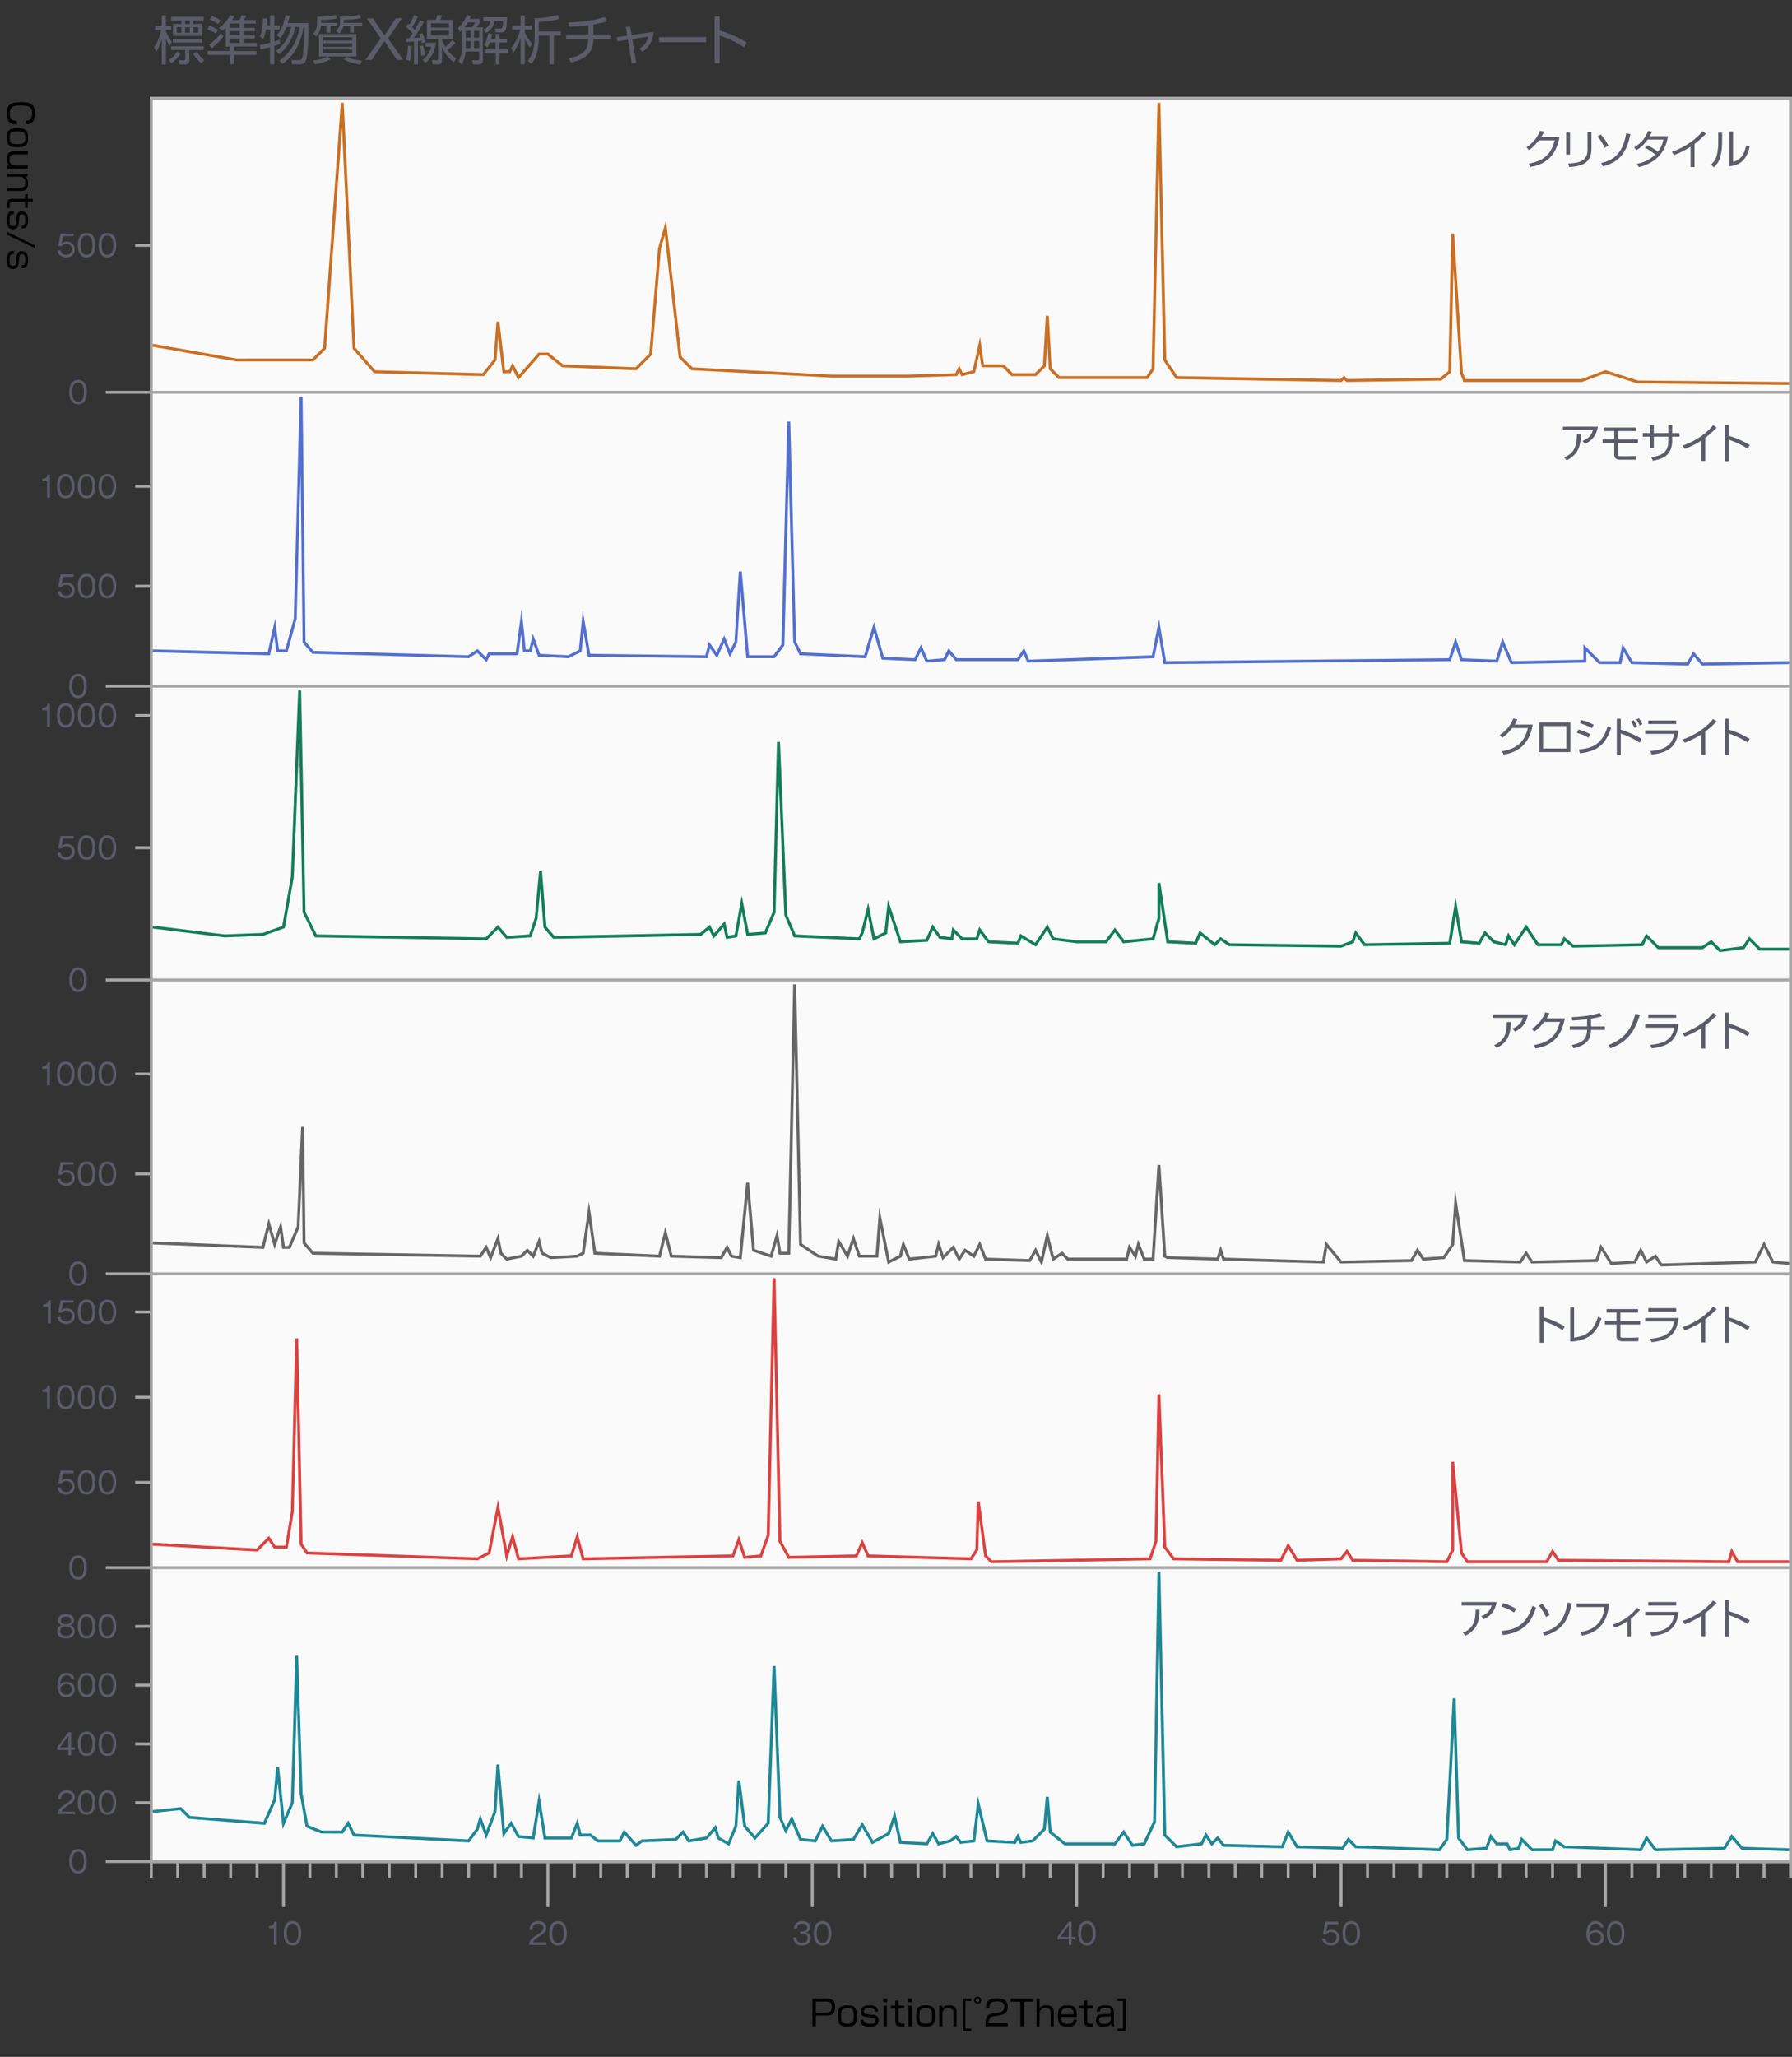 <?xml version="1.0" encoding="utf-8"?>
<!-- Generator: Adobe Illustrator 23.0.1, SVG Export Plug-In . SVG Version: 6.00 Build 0)  -->
<svg version="1.1" xmlns="http://www.w3.org/2000/svg" xmlns:xlink="http://www.w3.org/1999/xlink" x="0px" y="0px"
	 viewBox="0 0 610 700" style="enable-background:new 0 0 610 700;" xml:space="preserve">
<rect x="0" y="0" width="610" height="700" fill="#333333" stroke="none"/>
<style type="text/css">
	.st0{fill:#FAFAFA;}
	.st1{fill:#C96F23;}
	.st2{fill:#5370CE;}
	.st3{fill:#137C59;}
	.st4{fill:#666666;}
	.st5{fill:#DA4241;}
	.st6{fill:#1E8795;}
	.st7{fill:#A6A6A6;}
	.st8{fill:#5B5B69;}
</style>
<g id="レイヤー_4">
	<rect x="51" y="33" class="st0" width="559" height="601"/>
</g>
<g id="レイヤー_3">
	<polygon class="st1" points="609,131 557.42,130.5 546.51,127.03 538.5,130 498.16,130 497,127.03 494.75,91.36 494,126.74 
		490.68,129.5 458.3,130 457.5,129.21 456.7,130 400.23,129 396,122.66 394.51,57.25 393,125.66 390.77,129 360.29,129 
		357.01,125.72 356.49,116.26 355.99,124.72 352.71,128 344.29,128 341.29,125 334.07,125 333.39,120.29 331.92,126.91 
		327.23,128.08 326.5,126.62 325.81,127.99 309.02,128.5 283,128.5 235.28,125.99 231.02,121.73 226.29,80.06 224.98,84.64 
		221.98,120.72 216.7,126.01 191.32,124.99 186.32,121 183.73,121 176.39,129.39 174.5,125.62 173.81,127 171.06,127 169.6,114.66 
		168.99,122.69 164.73,128.01 164.49,128 127.27,126.99 120.01,118.7 116.4,43.37 110.99,118.72 106.71,123 80.5,123 51.91,117.99 
		52.09,117.01 80.59,122.01 106.29,122 110.01,118.28 116,34.96 117,34.98 120.99,118.3 127.73,126.01 164.26,126.99 168.01,122.31 
		169,109.46 170,109.44 171.94,126 173.19,126 174.5,123.38 176.61,127.61 183.27,120 186.68,120 191.68,124.01 216.3,124.99 
		221.02,120.28 224,84.46 226.71,74.94 231.98,121.27 235.72,125.01 283.03,127.5 309,127.5 325.19,127.01 326.5,124.38 
		327.77,126.92 331.08,126.09 333.61,114.71 334.93,124 341.71,124 344.71,127 352.29,127 355.01,124.28 356,107.47 357,107.47 
		357.99,125.28 360.71,128 390.23,128 392,125.34 394,34.99 395,34.99 397,122.34 400.77,128 456.3,129 457.5,127.79 458.7,129 
		490.32,128.5 493,126.26 494,79.49 495,79.47 497.99,126.89 498.84,129 538.41,129 546.49,125.97 557.58,129.5 609,130 	"/>
	<polygon class="st2" points="574.79,226.51 555.21,225.99 552.74,221.87 551.91,226 544.29,226 540,221.71 540,225.49 
		514.17,226.01 511.58,219.95 509.86,225.52 497.13,224.99 495.5,220.08 493.86,225 493.51,225 396.08,226 394.46,216.27 
		392.91,223.99 349.68,225.51 348.4,222.55 346.77,225 325.27,225 323.11,222.41 321.82,224.98 315.19,225.53 313.47,221.67 
		311.8,225.01 300.12,224.48 297.49,215.28 294.87,224.02 272.18,222.99 270,218.51 268.5,162.38 267,219.67 263.75,224 254.04,224 
		252.08,201.24 250.95,218.72 248.45,223.72 246.47,218.77 244.1,224 241.72,220.67 240.89,224 200.08,223.49 198.63,215.19 
		197.97,221.82 193.61,224.01 183.14,223.48 181.59,219.21 180.89,222 178.05,222 177.42,215.76 176.44,223 166.81,223 
		165.64,225.34 162.44,222.14 159.65,224 106.26,222.49 103,218.69 103,218.51 102.31,161 100.98,210.63 97.88,222 94.06,222 
		93.36,216.43 91.9,223.01 51.99,222 52.01,221 91.1,221.99 93.64,210.57 94.94,221 97.12,221 100,210.43 102,134.99 103,134.99 
		104,218.31 106.74,221.51 159.35,223 162.56,220.86 165.36,223.66 166.19,222 175.56,222 177.58,207.24 178.95,221 180.11,221 
		181.41,215.79 183.86,222.52 193.39,222.99 197.03,221.18 198.37,207.81 200.92,222.51 240.11,223 241.28,218.33 243.9,222 
		246.53,216.23 248.55,221.28 250.01,218.37 251.5,194.47 252.5,194.46 254.96,223 263.25,223 266,219.33 268,143.49 269,143.49 
		271,218.38 272.82,222.01 294.13,222.98 297.51,211.72 300.88,223.52 311.2,223.99 313.53,219.33 315.81,224.47 321.18,224.02 
		322.89,220.59 325.73,224 346.23,224 348.6,220.45 350.32,224.49 392.09,223.01 394.54,210.73 396.92,225 493.14,224 495.5,216.92 
		497.87,224.01 509.14,224.48 511.42,217.05 514.83,224.99 539,224.51 539,219.29 544.71,225 551.09,225 552.26,219.13 
		555.79,225.01 574.21,225.49 576.42,221.64 579.73,225.5 608.99,225 609.01,226 579.27,226.5 576.58,223.36 	"/>
	<polygon class="st3" points="585.32,324.03 582.44,321.14 579.65,323 564.29,323 560.64,319.34 559.31,321.99 535.32,322.5 
		532.67,320.29 531.81,322 523.23,322 519.5,316.4 515.5,322.4 513.65,319.63 512.83,322.1 508.24,320.95 505.61,318.32 
		503.78,321.52 497.07,320.97 495.51,311.6 493.93,321.49 464.25,322 461.67,318.56 460.9,320.88 456.59,322.5 456.49,322.5 
		418.35,322 415.56,320.14 413.54,322.17 408.7,318.3 407.32,321.52 397.07,320.98 395,307.2 394.98,312.64 392.89,319.96 
		382.27,321.03 379.5,317.33 376.75,321 366.5,321 358.17,319.96 356.44,316.49 352.65,322.17 347.75,319.23 346.83,321.52 
		336.24,320.99 333.67,317.56 332.86,320 327.29,320 324.83,317.54 324.41,320.06 319.72,319.47 317.6,316.5 315.83,320.48 
		306.15,321.02 302.75,310.82 301.97,317.83 297.14,320.24 295.45,311.78 293.95,317.72 292.8,320.01 270.16,318.99 267,311.52 
		265.12,267.17 264,310.61 260.84,317.97 254.09,318.54 252.51,310.23 250.93,318.94 247.11,319.57 246.23,315.57 242.89,319.39 
		241.33,316.29 238.69,318.5 188.27,319.5 185.01,315.7 183.96,302.31 182.97,312.66 180.87,318.98 172.28,319.51 169.47,316.24 
		165.7,320 165.49,320 107.19,318.99 103,310.51 101.84,251.89 100,298.52 96.94,315.87 89.52,318.5 76.52,319 51.94,316 52.06,315 
		76.56,318 89.4,317.5 96.06,315.13 99.01,298.41 101.5,234.98 102.5,234.99 104,310.38 107.81,318.01 165.3,319 169.53,314.76 
		172.72,318.49 180.13,318.02 182.01,312.4 183.5,296.45 184.5,296.46 185.99,315.3 188.73,318.5 238.31,317.5 241.67,314.71 
		243.11,317.61 246.77,313.43 247.89,318.43 250.07,318.06 252.49,304.77 254.91,317.46 260.16,317.03 263,310.39 264.5,252.49 
		265.5,252.48 268,311.39 270.84,318.01 292.2,318.99 293.03,317.33 295.55,307.22 297.86,318.76 301.03,317.17 302.25,306.18 
		306.85,319.98 315.17,319.52 317.4,314.5 320.28,318.53 323.59,318.94 324.17,315.46 327.71,319 332.14,319 333.33,315.44 
		336.76,320.01 346.17,320.48 347.25,317.77 352.35,320.83 356.56,314.51 358.83,319.04 366.56,320 376.25,320 379.5,315.67 
		382.73,319.97 392.11,319.04 394,312.43 394,300.5 394.99,300.43 397.93,320.02 406.68,320.48 408.3,316.7 413.46,320.83 
		415.44,318.86 418.65,321 456.41,321.5 460.1,320.12 461.33,316.44 464.75,321 493.07,320.51 495.49,305.4 497.93,320.03 
		503.22,320.48 505.39,316.68 508.76,320.05 512.17,320.9 513.35,317.37 515.5,320.6 519.5,314.6 523.77,321 531.19,321 
		532.33,318.71 535.68,321.5 558.69,321.01 560.36,317.66 564.71,322 579.35,322 582.56,319.86 585.68,322.97 593.21,322.03 
		595.42,318.72 599.21,322.5 609,322.5 609,323.5 598.79,323.5 595.58,320.28 593.79,322.97 	"/>
	<polygon class="st4" points="565.24,431.01 563.36,428.19 560.31,430.23 558.5,426.62 556.82,429.98 548.24,430.52 545.14,425.65 
		543.86,429.49 521.24,430.01 519.5,427.4 517.76,430.01 498.07,429.49 495.68,413.97 494.99,423.67 491.78,428.48 484.25,429.02 
		482.53,426.45 480.79,429.49 456.27,430 451.81,424.66 450.92,430.01 416.14,428.99 415.5,427.08 414.86,429.01 397.28,428.45 
		396.02,427.82 394.51,404.39 392.97,429 389.16,429 387.61,425.12 386.71,428.72 384.71,425.72 383.89,429 363.29,429 
		361.44,427.14 358.19,429.31 356.53,422.68 354.68,430.98 352.47,426.56 350.78,429.51 335.16,428.99 333.45,424.72 331.69,428.23 
		328.64,426.19 326.44,429.49 324.36,425.34 320.78,428.93 319.57,425.29 318.9,427.96 309.18,429.04 307.61,425.12 306.93,427.84 
		302.14,430.24 299.72,418.15 298.96,428 292.14,428 290.5,423.08 288.63,428.69 285.77,423.92 284.91,429.08 278.22,427.92 
		272.01,423.77 270.51,357.5 268.99,427 265.08,427 264.37,422.77 262.84,428.14 256.03,425.87 254.47,407.93 252.45,428.58 
		248.67,427.95 247.47,425.56 245.79,428.51 228.11,427.99 226.5,421.56 224.89,428.02 202.06,426.98 200.5,416.04 198.96,426.83 
		196.53,428 187.4,428.51 184.07,426.84 183.39,424.12 181.68,428.39 179.5,426.21 177.75,427.96 172.34,429.04 170.04,426.75 
		169.35,423.29 167.02,429.33 165.4,425.55 163.76,428 106.27,427 103,423.19 102.72,401.12 101.96,417.7 98.83,425 96.07,425 
		95.3,419.67 93.46,425.19 91.53,418.43 89.89,425.02 51.98,423.5 52.02,422.5 89.11,423.98 91.47,414.57 93.54,421.81 95.7,415.33 
		96.93,424 98.17,424 101,417.39 102.5,383.48 103.5,383.49 104,422.81 106.73,426 163.24,427 165.6,423.45 166.98,426.67 
		169.65,419.71 170.96,426.25 172.66,427.96 177.25,427.04 179.5,424.79 181.32,426.61 183.61,420.88 184.93,426.16 187.6,427.49 
		196.37,427.01 198.04,426.17 200.5,408.96 202.94,426.02 224.11,426.98 226.5,417.44 228.89,427.01 245.21,427.49 247.53,423.44 
		249.33,427.05 251.55,427.42 254,402.45 255,402.46 256.97,425.13 262.16,426.86 264.63,418.23 265.92,426 268.01,426 270,334.99 
		271,334.99 272.99,423.23 278.69,427.02 284.09,427.92 285.23,421.08 288.37,426.31 290.5,419.92 292.86,427 298.04,427 
		299.28,410.85 302.86,428.76 306.07,427.16 307.39,421.88 309.82,427.96 318.1,427.04 319.43,421.71 321.22,427.07 324.64,423.66 
		326.56,427.51 328.36,424.81 331.31,426.77 333.55,422.28 335.84,428.01 350.22,428.49 352.53,424.44 354.32,428.02 356.47,418.32 
		358.81,427.69 361.56,425.86 363.71,428 383.11,428 384.29,423.28 386.29,426.28 387.39,421.88 389.84,428 392.03,428 394,396.47 
		395,396.47 396.98,427.18 397.62,427.5 414.14,427.99 415.5,423.92 416.86,428.01 450.08,428.99 451.19,422.34 456.73,429 
		480.21,428.51 482.47,424.55 484.75,427.98 491.22,427.52 494.01,423.33 495.32,405.03 498.93,428.51 517.24,428.99 519.5,425.6 
		521.76,428.99 543.14,428.51 544.86,423.35 548.76,429.48 556.18,429.02 558.5,424.38 560.69,428.77 563.64,426.81 565.76,429.99 
		597.19,429.01 600.5,422.38 603.82,429.03 609.05,429.5 608.95,430.5 603.18,429.97 600.5,424.62 597.81,429.99 	"/>
	<polygon class="st5" points="492.81,532 460.23,531.5 458.46,528.85 456.75,530.99 441.22,531.51 438.54,527.04 436.31,531.5 
		399.25,531 396.01,526.67 394.66,491.61 393.97,524.66 391.86,530.99 337.3,532 335.03,529.73 333.32,517.07 333,527.66 
		330.76,531.01 295.17,529.99 293.5,526.23 291.83,529.99 268.21,530.51 265,524.63 265,524.51 263.49,457.13 262,522.59 
		259.36,529.97 253.15,530.53 251.48,525.52 249.85,529.99 198.12,531.01 196.47,524.81 194.88,529.98 176.12,531.02 174.47,524.81 
		172.38,531.61 169.48,515.71 166.94,528.84 162.61,531 162.48,531 104.23,528.99 102,525.66 102,525.51 100.96,476.85 100,514.51 
		97.92,527 93.23,527 91.42,524.29 87.7,528.01 51.97,526 52.03,525 87.3,526.99 91.58,522.71 93.77,526 97.08,526 99.01,514.42 
		100.5,455.49 101.5,455.49 103,525.34 104.77,528.01 162.39,530 166.06,528.16 169.52,510.29 172.62,527.39 174.53,521.19 
		176.88,529.98 194.12,529.02 196.53,521.19 198.88,529.99 249.15,529.01 251.52,522.48 253.85,529.47 258.64,529.03 261,522.41 
		263,434.99 264,434.99 266,524.37 268.79,529.49 291.17,529.01 293.5,523.77 295.83,529.01 330.24,529.99 332,527.34 332.5,510.98 
		333.5,510.93 335.97,529.27 337.7,531 391.14,530.01 393,524.41 394,474.49 395,474.48 396.99,526.33 399.75,530 435.69,530.5 
		438.46,524.96 441.78,530.49 456.25,530.01 458.54,527.15 460.77,530.5 492.19,531 494,527.38 494,497.5 495,497.45 497.99,528.33 
		499.77,531 526.21,531 528.47,527.05 530.77,530.5 588.12,531 589.35,526.72 591.79,531 609,531 609,532 591.21,532 589.65,529.28 
		588.88,532 588.5,532 530.23,531.5 528.53,528.95 526.79,532 499.23,532 497.01,528.67 495,507.86 495,527.62 	"/>
	<polygon class="st6" points="513.72,630.05 512.69,628 509.26,628 507.66,626 506.36,629.47 499.26,630.02 496.01,625.67 
		496,625.52 494.88,589.96 492.99,626.17 490.25,630.01 489.98,630 461.29,628.99 459.08,626.79 457.26,629.51 441.21,628.99 
		438.59,624.62 436.83,629.01 416.25,628.49 414.46,626.25 412.42,628.29 410.56,625.49 409.33,627.96 400.32,629.02 396,624.71 
		394.56,560.01 393.5,620.12 389.84,627.96 385.26,628.53 382.48,624.37 379.75,628 362.32,628 357.02,623.76 356.48,617.26 
		355.98,622.73 351.73,626.97 347.21,627.54 346.5,626.12 345.8,627.52 335.6,626.98 333.16,616.83 331.95,626.95 326.77,627.53 
		325.4,625.7 323.62,626.99 319.25,628.08 317.5,625.01 315.78,628.02 306.09,627.48 304.4,619.87 302.91,624.34 296.81,627.67 
		293.49,621.98 290.79,626.48 282.73,627.02 280.04,622.54 277.79,627.03 272.16,626.47 269.47,620.19 267.47,624.17 265,618.52 
		263.51,580.13 261.99,620.7 256.99,626.25 253.02,621.71 251.67,611.19 250.96,621.69 248.24,628.21 244.08,625.83 243.27,623.03 
		240.76,625.96 234.26,627.05 232.42,624.29 230.22,626.49 218.68,626.99 216.43,628.68 212.62,624.38 211.31,627 203.32,627 
		200.82,625 197.11,625 196.39,622.12 194.84,626 185.07,626 183.5,616.17 181.92,626.04 176.19,625.47 173.95,621.43 171.12,625.4 
		169.58,607.29 168.97,616.68 165.49,625.94 163.56,620.62 162.9,622.8 159.74,627.01 120.18,624.98 118.44,621.49 116.77,624 
		109.31,623.96 104.06,621.86 102.01,610.59 101.02,579.63 100,613.61 96.2,622.46 94.54,606.62 93.96,612.7 90.32,621.03 
		64.28,618.98 61.31,616.02 52.05,617 51.95,616 61.69,614.98 64.72,618.02 89.68,619.97 93.01,612.37 94,601.46 95,601.45 
		96.8,618.54 99,613.39 100.5,563.49 101.5,563.48 103,610.48 104.94,621.14 109.6,623 116.23,623 118.56,619.51 120.82,624.02 
		159.26,625.99 162.04,622.27 163.44,617.38 165.51,623.06 168.01,616.39 169,600.47 170,600.46 171.88,622.6 174.05,619.57 
		176.81,624.53 181.08,624.96 183.5,609.83 185.93,625 194.16,625 196.61,618.88 197.89,624 201.18,624 203.68,626 210.69,626 
		212.38,622.62 216.57,627.32 218.32,626.01 218.48,626 229.78,625.51 232.58,622.71 234.74,625.95 240.24,625.04 243.73,620.97 
		244.92,625.17 247.76,626.79 250.01,621.38 251,605.97 252,605.94 253.98,621.29 257.01,624.75 261.01,620.3 263,566.98 
		264,566.98 266,618.38 267.53,621.83 269.54,617.81 272.84,625.53 277.21,625.97 279.96,620.46 283.27,625.98 290.21,625.52 
		293.51,620.02 297.19,626.33 302.09,623.66 304.6,616.13 306.91,626.52 315.22,626.98 317.5,622.99 319.75,626.92 323.28,626.04 
		325.6,624.3 327.23,626.47 331.05,626.05 332.84,611.17 336.4,626.02 345.2,626.48 346.5,623.88 347.79,626.46 351.27,626.03 
		355.02,622.27 356,611.46 357,611.46 357.98,623.24 362.68,627 379.25,627 382.52,622.63 385.74,627.47 389.16,627.04 
		392.5,619.88 394,534.99 395,534.99 397,624.29 400.68,627.98 408.67,627.04 410.44,623.51 412.58,626.71 414.54,624.75 
		416.75,627.51 436.17,627.99 438.41,622.38 441.79,628.01 456.74,628.49 458.92,625.21 461.71,628.01 489.75,628.99 492.01,625.83 
		494.5,577.97 495.5,577.98 496.99,625.33 499.74,628.98 505.64,628.53 507.34,624 509.74,627 513.31,627 514.28,628.95 
		516.62,628.56 517.78,625.07 521.71,629 528.14,629 529.23,625.72 532.66,628.01 558.2,628.99 560.41,624.55 563.75,629 
		586.72,628.51 589.43,624.16 593.23,628.51 609.02,629 608.98,630 592.77,629.49 589.57,625.84 587.28,629.49 563.25,630 
		560.59,626.45 558.8,630.01 558.48,630 532.34,628.99 529.77,627.28 528.86,630 521.29,630 518.22,626.93 517.38,629.44 	"/>
</g>
<g id="レイヤー_2">
	<rect x="36" y="133" class="st7" width="573" height="1"/>
	<rect x="36" y="233" class="st7" width="573" height="1"/>
	<rect x="36" y="333" class="st7" width="573" height="1"/>
	<rect x="36" y="433" class="st7" width="573" height="1"/>
	<rect x="36" y="533" class="st7" width="573" height="1"/>
	<rect x="36" y="633" class="st7" width="573" height="1"/>
	<rect x="51" y="33" class="st7" width="559" height="1"/>
	<rect x="51" y="33" class="st7" width="1" height="606"/>
	<rect x="609" y="33" class="st7" width="1" height="606"/>
	<rect x="46" y="83" class="st7" width="5" height="1"/>
	<rect x="46" y="165" class="st7" width="5" height="1"/>
	<rect x="46" y="199" class="st7" width="5" height="1"/>
	<rect x="46" y="243" class="st7" width="5" height="1"/>
	<rect x="46" y="288" class="st7" width="5" height="1"/>
	<rect x="46" y="365" class="st7" width="5" height="1"/>
	<rect x="46" y="399" class="st7" width="5" height="1"/>
	<rect x="46" y="446" class="st7" width="5" height="1"/>
	<rect x="46" y="475" class="st7" width="5" height="1"/>
	<rect x="46" y="504" class="st7" width="5" height="1"/>
	<rect x="46" y="553" class="st7" width="5" height="1"/>
	<rect x="46" y="573" class="st7" width="5" height="1"/>
	<rect x="46" y="593" class="st7" width="5" height="1"/>
	<rect x="46" y="613" class="st7" width="5" height="1"/>
	<g>
		<path class="st8" d="M25.03,80.36h-3.58l-0.47,2.55c0.46-0.49,1.12-0.69,1.79-0.69c1.36,0,2.67,0.94,2.67,2.65
			c0,1.36-0.91,2.73-2.84,2.73c-1.08,0-1.86-0.41-2.31-0.82c-0.54-0.49-0.66-1.13-0.71-1.59h1.05c0.14,1.03,0.85,1.54,1.87,1.54
			c0.9,0,1.94-0.5,1.94-1.89c0-1.05-0.68-1.83-1.86-1.83c-0.98,0-1.45,0.52-1.66,0.76h-1.09l0.78-4.27h4.42V80.36z"/>
		<path class="st8" d="M32.45,83.44c0,1.6-0.4,4.16-2.98,4.16c-2.61,0-2.99-2.62-2.99-4.16c0-1.5,0.36-4.16,2.99-4.16
			S32.45,81.94,32.45,83.44z M27.49,83.44c0,1.31,0.28,3.29,1.98,3.29c1.72,0,1.99-1.99,1.99-3.29c0-1.32-0.28-3.29-1.98-3.29
			C27.77,80.15,27.49,82.11,27.49,83.44z"/>
		<path class="st8" d="M39.56,83.44c0,1.6-0.4,4.16-2.98,4.16c-2.61,0-2.99-2.62-2.99-4.16c0-1.5,0.36-4.16,2.99-4.16
			C39.21,79.28,39.56,81.94,39.56,83.44z M34.59,83.44c0,1.31,0.28,3.29,1.98,3.29c1.72,0,1.99-1.99,1.99-3.29
			c0-1.32-0.28-3.29-1.98-3.29C34.87,80.15,34.59,82.11,34.59,83.44z"/>
	</g>
	<g>
		<path class="st8" d="M17,169.38h-0.98v-5.65H14.4v-0.75c0.84-0.04,1.55-0.24,1.81-1.48H17V169.38z"/>
		<path class="st8" d="M25.35,165.44c0,1.6-0.4,4.16-2.98,4.16c-2.61,0-2.99-2.62-2.99-4.16c0-1.5,0.36-4.16,2.99-4.16
			C25,161.28,25.35,163.94,25.35,165.44z M20.38,165.44c0,1.31,0.28,3.29,1.98,3.29c1.72,0,1.99-1.99,1.99-3.29
			c0-1.32-0.28-3.29-1.98-3.29C20.66,162.15,20.38,164.11,20.38,165.44z"/>
		<path class="st8" d="M32.45,165.44c0,1.6-0.4,4.16-2.98,4.16c-2.61,0-2.99-2.62-2.99-4.16c0-1.5,0.36-4.16,2.99-4.16
			S32.45,163.94,32.45,165.44z M27.49,165.44c0,1.31,0.28,3.29,1.98,3.29c1.72,0,1.99-1.99,1.99-3.29c0-1.32-0.28-3.29-1.98-3.29
			C27.77,162.15,27.49,164.11,27.49,165.44z"/>
		<path class="st8" d="M39.56,165.44c0,1.6-0.4,4.16-2.98,4.16c-2.61,0-2.99-2.62-2.99-4.16c0-1.5,0.36-4.16,2.99-4.16
			S39.56,163.94,39.56,165.44z M34.59,165.44c0,1.31,0.28,3.29,1.98,3.29c1.72,0,1.99-1.99,1.99-3.29c0-1.32-0.28-3.29-1.98-3.29
			C34.87,162.15,34.59,164.11,34.59,165.44z"/>
	</g>
	<g>
		<path class="st8" d="M25.03,196.36h-3.58l-0.47,2.55c0.46-0.49,1.12-0.69,1.79-0.69c1.36,0,2.67,0.94,2.67,2.65
			c0,1.36-0.91,2.73-2.84,2.73c-1.08,0-1.86-0.41-2.31-0.82c-0.54-0.49-0.66-1.13-0.71-1.59h1.05c0.14,1.03,0.85,1.54,1.87,1.54
			c0.9,0,1.94-0.5,1.94-1.89c0-1.05-0.68-1.83-1.86-1.83c-0.98,0-1.45,0.52-1.66,0.76h-1.09l0.78-4.27h4.42V196.36z"/>
		<path class="st8" d="M32.45,199.44c0,1.6-0.4,4.16-2.98,4.16c-2.61,0-2.99-2.62-2.99-4.16c0-1.5,0.36-4.16,2.99-4.16
			S32.45,197.94,32.45,199.44z M27.49,199.44c0,1.31,0.28,3.29,1.98,3.29c1.72,0,1.99-1.99,1.99-3.29c0-1.32-0.28-3.29-1.98-3.29
			C27.77,196.15,27.49,198.11,27.49,199.44z"/>
		<path class="st8" d="M39.56,199.44c0,1.6-0.4,4.16-2.98,4.16c-2.61,0-2.99-2.62-2.99-4.16c0-1.5,0.36-4.16,2.99-4.16
			C39.21,195.28,39.56,197.94,39.56,199.44z M34.59,199.44c0,1.31,0.28,3.29,1.98,3.29c1.72,0,1.99-1.99,1.99-3.29
			c0-1.32-0.28-3.29-1.98-3.29C34.87,196.15,34.59,198.11,34.59,199.44z"/>
	</g>
	<g>
		<path class="st8" d="M29.56,133.44c0,1.6-0.4,4.16-2.98,4.16c-2.61,0-2.99-2.62-2.99-4.16c0-1.5,0.36-4.16,2.99-4.16
			C29.21,129.28,29.56,131.94,29.56,133.44z M24.59,133.44c0,1.31,0.28,3.29,1.98,3.29c1.72,0,1.99-1.99,1.99-3.29
			c0-1.32-0.28-3.29-1.98-3.29C24.87,130.15,24.59,132.11,24.59,133.44z"/>
	</g>
	<g>
		<path class="st8" d="M17,369.38h-0.98v-5.65H14.4v-0.75c0.84-0.04,1.55-0.24,1.81-1.48H17V369.38z"/>
		<path class="st8" d="M25.35,365.44c0,1.6-0.4,4.16-2.98,4.16c-2.61,0-2.99-2.62-2.99-4.16c0-1.5,0.36-4.16,2.99-4.16
			C25,361.28,25.35,363.94,25.35,365.44z M20.38,365.44c0,1.31,0.28,3.29,1.98,3.29c1.72,0,1.99-1.99,1.99-3.29
			c0-1.32-0.28-3.29-1.98-3.29C20.66,362.15,20.38,364.11,20.38,365.44z"/>
		<path class="st8" d="M32.45,365.44c0,1.6-0.4,4.16-2.98,4.16c-2.61,0-2.99-2.62-2.99-4.16c0-1.5,0.36-4.16,2.99-4.16
			S32.45,363.94,32.45,365.44z M27.49,365.44c0,1.31,0.28,3.29,1.98,3.29c1.72,0,1.99-1.99,1.99-3.29c0-1.32-0.28-3.29-1.98-3.29
			C27.77,362.15,27.49,364.11,27.49,365.44z"/>
		<path class="st8" d="M39.56,365.44c0,1.6-0.4,4.16-2.98,4.16c-2.61,0-2.99-2.62-2.99-4.16c0-1.5,0.36-4.16,2.99-4.16
			S39.56,363.94,39.56,365.44z M34.59,365.44c0,1.31,0.28,3.29,1.98,3.29c1.72,0,1.99-1.99,1.99-3.29c0-1.32-0.28-3.29-1.98-3.29
			C34.87,362.15,34.59,364.11,34.59,365.44z"/>
	</g>
	<g>
		<path class="st8" d="M25.03,396.36h-3.58l-0.47,2.55c0.46-0.49,1.12-0.69,1.79-0.69c1.36,0,2.67,0.94,2.67,2.65
			c0,1.36-0.91,2.73-2.84,2.73c-1.08,0-1.86-0.41-2.31-0.82c-0.54-0.49-0.66-1.13-0.71-1.59h1.05c0.14,1.03,0.85,1.54,1.87,1.54
			c0.9,0,1.94-0.5,1.94-1.89c0-1.05-0.68-1.83-1.86-1.83c-0.98,0-1.45,0.52-1.66,0.76h-1.09l0.78-4.27h4.42V396.36z"/>
		<path class="st8" d="M32.45,399.44c0,1.6-0.4,4.16-2.98,4.16c-2.61,0-2.99-2.62-2.99-4.16c0-1.5,0.36-4.16,2.99-4.16
			S32.45,397.94,32.45,399.44z M27.49,399.44c0,1.31,0.28,3.29,1.98,3.29c1.72,0,1.99-1.99,1.99-3.29c0-1.32-0.28-3.29-1.98-3.29
			C27.77,396.15,27.49,398.11,27.49,399.44z"/>
		<path class="st8" d="M39.56,399.44c0,1.6-0.4,4.16-2.98,4.16c-2.61,0-2.99-2.62-2.99-4.16c0-1.5,0.36-4.16,2.99-4.16
			C39.21,395.28,39.56,397.94,39.56,399.44z M34.59,399.44c0,1.31,0.28,3.29,1.98,3.29c1.72,0,1.99-1.99,1.99-3.29
			c0-1.32-0.28-3.29-1.98-3.29C34.87,396.15,34.59,398.11,34.59,399.44z"/>
	</g>
	<g>
		<path class="st8" d="M29.56,333.44c0,1.6-0.4,4.16-2.98,4.16c-2.61,0-2.99-2.62-2.99-4.16c0-1.5,0.36-4.16,2.99-4.16
			C29.21,329.28,29.56,331.94,29.56,333.44z M24.59,333.44c0,1.31,0.28,3.29,1.98,3.29c1.72,0,1.99-1.99,1.99-3.29
			c0-1.32-0.28-3.29-1.98-3.29C24.87,330.15,24.59,332.11,24.59,333.44z"/>
	</g>
	<g>
		<path class="st8" d="M17,479.38h-0.98v-5.65H14.4v-0.75c0.84-0.04,1.55-0.24,1.81-1.48H17V479.38z"/>
		<path class="st8" d="M25.35,475.44c0,1.6-0.4,4.16-2.98,4.16c-2.61,0-2.99-2.62-2.99-4.16c0-1.5,0.36-4.16,2.99-4.16
			C25,471.28,25.35,473.94,25.35,475.44z M20.38,475.44c0,1.31,0.28,3.29,1.98,3.29c1.72,0,1.99-1.99,1.99-3.29
			c0-1.32-0.28-3.29-1.98-3.29C20.66,472.15,20.38,474.11,20.38,475.44z"/>
		<path class="st8" d="M32.45,475.44c0,1.6-0.4,4.16-2.98,4.16c-2.61,0-2.99-2.62-2.99-4.16c0-1.5,0.36-4.16,2.99-4.16
			S32.45,473.94,32.45,475.44z M27.49,475.44c0,1.31,0.28,3.29,1.98,3.29c1.72,0,1.99-1.99,1.99-3.29c0-1.32-0.28-3.29-1.98-3.29
			C27.77,472.15,27.49,474.11,27.49,475.44z"/>
		<path class="st8" d="M39.56,475.44c0,1.6-0.4,4.16-2.98,4.16c-2.61,0-2.99-2.62-2.99-4.16c0-1.5,0.36-4.16,2.99-4.16
			S39.56,473.94,39.56,475.44z M34.59,475.44c0,1.31,0.28,3.29,1.98,3.29c1.72,0,1.99-1.99,1.99-3.29c0-1.32-0.28-3.29-1.98-3.29
			C34.87,472.15,34.59,474.11,34.59,475.44z"/>
	</g>
	<g>
		<path class="st8" d="M17.27,450.38h-0.98v-5.65h-1.62v-0.75c0.84-0.04,1.55-0.24,1.81-1.48h0.79V450.38z"/>
		<path class="st8" d="M25.03,443.36h-3.58l-0.47,2.55c0.46-0.49,1.12-0.69,1.79-0.69c1.36,0,2.67,0.94,2.67,2.65
			c0,1.36-0.91,2.73-2.84,2.73c-1.08,0-1.86-0.41-2.31-0.82c-0.54-0.49-0.66-1.13-0.71-1.59h1.05c0.14,1.03,0.85,1.54,1.87,1.54
			c0.9,0,1.94-0.5,1.94-1.89c0-1.05-0.68-1.83-1.86-1.83c-0.98,0-1.45,0.52-1.66,0.76h-1.09l0.78-4.27h4.42V443.36z"/>
		<path class="st8" d="M32.45,446.44c0,1.6-0.4,4.16-2.98,4.16c-2.61,0-2.99-2.62-2.99-4.16c0-1.5,0.36-4.16,2.99-4.16
			C32.1,442.28,32.45,444.94,32.45,446.44z M27.49,446.44c0,1.31,0.28,3.29,1.98,3.29c1.72,0,1.99-1.99,1.99-3.29
			c0-1.32-0.28-3.29-1.98-3.29C27.77,443.15,27.49,445.11,27.49,446.44z"/>
		<path class="st8" d="M39.56,446.44c0,1.6-0.4,4.16-2.98,4.16c-2.61,0-2.99-2.62-2.99-4.16c0-1.5,0.36-4.16,2.99-4.16
			S39.56,444.94,39.56,446.44z M34.59,446.44c0,1.31,0.28,3.29,1.98,3.29c1.72,0,1.99-1.99,1.99-3.29c0-1.32-0.28-3.29-1.98-3.29
			C34.87,443.15,34.59,445.11,34.59,446.44z"/>
	</g>
	<g>
		<path class="st8" d="M25.03,501.36h-3.58l-0.47,2.55c0.46-0.49,1.12-0.69,1.79-0.69c1.36,0,2.67,0.94,2.67,2.65
			c0,1.36-0.91,2.73-2.84,2.73c-1.08,0-1.86-0.41-2.31-0.82c-0.54-0.49-0.66-1.13-0.71-1.59h1.05c0.14,1.03,0.85,1.54,1.87,1.54
			c0.9,0,1.94-0.5,1.94-1.89c0-1.05-0.68-1.83-1.86-1.83c-0.98,0-1.45,0.52-1.66,0.76h-1.09l0.78-4.27h4.42V501.36z"/>
		<path class="st8" d="M32.45,504.44c0,1.6-0.4,4.16-2.98,4.16c-2.61,0-2.99-2.62-2.99-4.16c0-1.5,0.36-4.16,2.99-4.16
			S32.45,502.94,32.45,504.44z M27.49,504.44c0,1.31,0.28,3.29,1.98,3.29c1.72,0,1.99-1.99,1.99-3.29c0-1.32-0.28-3.29-1.98-3.29
			C27.77,501.15,27.49,503.11,27.49,504.44z"/>
		<path class="st8" d="M39.56,504.44c0,1.6-0.4,4.16-2.98,4.16c-2.61,0-2.99-2.62-2.99-4.16c0-1.5,0.36-4.16,2.99-4.16
			C39.21,500.28,39.56,502.94,39.56,504.44z M34.59,504.44c0,1.31,0.28,3.29,1.98,3.29c1.72,0,1.99-1.99,1.99-3.29
			c0-1.32-0.28-3.29-1.98-3.29C34.87,501.15,34.59,503.11,34.59,504.44z"/>
	</g>
	<g>
		<path class="st8" d="M29.56,433.44c0,1.6-0.4,4.16-2.98,4.16c-2.61,0-2.99-2.62-2.99-4.16c0-1.5,0.36-4.16,2.99-4.16
			C29.21,429.28,29.56,431.94,29.56,433.44z M24.59,433.44c0,1.31,0.28,3.29,1.98,3.29c1.72,0,1.99-1.99,1.99-3.29
			c0-1.32-0.28-3.29-1.98-3.29C24.87,430.15,24.59,432.11,24.59,433.44z"/>
	</g>
	<g>
		<path class="st8" d="M25.4,555.19c0,0.87-0.43,2.41-2.96,2.41c-2.52,0-2.95-1.54-2.95-2.41c0-1.66,1.27-1.99,1.59-2.07
			c-0.89-0.25-1.37-0.82-1.37-1.75c0-1.26,1.04-2.09,2.74-2.09c1.77,0,2.73,0.89,2.73,2.09c0,0.93-0.48,1.5-1.37,1.75
			C24.13,553.2,25.4,553.53,25.4,555.19z M20.49,555.11c0,1.41,1.24,1.62,1.95,1.62c0.74,0,1.96-0.22,1.96-1.62
			c0-0.97-0.72-1.6-1.96-1.6C21.22,553.51,20.49,554.13,20.49,555.11z M20.71,551.49c0,1.24,1.38,1.29,1.73,1.29
			c0.38,0,1.74-0.06,1.74-1.29c0-0.81-0.65-1.34-1.73-1.34C20.72,550.15,20.71,551.31,20.71,551.49z"/>
		<path class="st8" d="M32.45,553.44c0,1.6-0.4,4.16-2.98,4.16c-2.61,0-2.99-2.62-2.99-4.16c0-1.5,0.36-4.16,2.99-4.16
			S32.45,551.94,32.45,553.44z M27.49,553.44c0,1.31,0.28,3.29,1.98,3.29c1.72,0,1.99-1.99,1.99-3.29c0-1.32-0.28-3.29-1.98-3.29
			C27.77,550.15,27.49,552.11,27.49,553.44z"/>
		<path class="st8" d="M39.56,553.44c0,1.6-0.4,4.16-2.98,4.16c-2.61,0-2.99-2.62-2.99-4.16c0-1.5,0.36-4.16,2.99-4.16
			C39.21,549.28,39.56,551.94,39.56,553.44z M34.59,553.44c0,1.31,0.28,3.29,1.98,3.29c1.72,0,1.99-1.99,1.99-3.29
			c0-1.32-0.28-3.29-1.98-3.29C34.87,550.15,34.59,552.11,34.59,553.44z"/>
	</g>
	<g>
		<path class="st8" d="M24.29,571.5c-0.12-0.93-0.8-1.35-1.59-1.35c-1.97,0-2.12,2.08-2.19,3.14c0.22-0.27,0.79-0.95,2.23-0.95
			c1.74,0,2.7,1.17,2.7,2.58c0,1.52-1.08,2.68-2.86,2.68c-2.85,0-3.09-2.87-3.09-4c0-2.52,1.07-4.32,3.19-4.32
			c0.2,0,2.34,0,2.66,2.22H24.29z M21.23,573.52c-0.37,0.3-0.63,0.8-0.63,1.35c0,1.2,0.96,1.86,2.01,1.86
			c0.84,0,1.83-0.51,1.83-1.82c0-1.61-1.31-1.79-1.71-1.79C21.82,573.12,21.43,573.37,21.23,573.52z"/>
		<path class="st8" d="M32.45,573.44c0,1.6-0.4,4.16-2.98,4.16c-2.61,0-2.99-2.62-2.99-4.16c0-1.5,0.36-4.16,2.99-4.16
			C32.1,569.28,32.45,571.94,32.45,573.44z M27.49,573.44c0,1.31,0.28,3.29,1.98,3.29c1.72,0,1.99-1.99,1.99-3.29
			c0-1.32-0.28-3.29-1.98-3.29C27.77,570.15,27.49,572.11,27.49,573.44z"/>
		<path class="st8" d="M39.56,573.44c0,1.6-0.4,4.16-2.98,4.16c-2.61,0-2.99-2.62-2.99-4.16c0-1.5,0.36-4.16,2.99-4.16
			S39.56,571.94,39.56,573.44z M34.59,573.44c0,1.31,0.28,3.29,1.98,3.29c1.72,0,1.99-1.99,1.99-3.29c0-1.32-0.28-3.29-1.98-3.29
			C34.87,570.15,34.59,572.11,34.59,573.44z"/>
	</g>
	<g>
		<path class="st8" d="M24.24,594.66h1.24v0.86h-1.24v1.86h-0.98v-1.86h-3.8v-0.92l3.78-5.1h1V594.66z M23.26,594.66v-3.86
			l-2.87,3.86H23.26z"/>
		<path class="st8" d="M32.45,593.44c0,1.6-0.4,4.16-2.98,4.16c-2.61,0-2.99-2.62-2.99-4.16c0-1.5,0.36-4.16,2.99-4.16
			C32.1,589.28,32.45,591.94,32.45,593.44z M27.49,593.44c0,1.31,0.28,3.29,1.98,3.29c1.72,0,1.99-1.99,1.99-3.29
			c0-1.32-0.28-3.29-1.98-3.29C27.77,590.15,27.49,592.11,27.49,593.44z"/>
		<path class="st8" d="M39.56,593.44c0,1.6-0.4,4.16-2.98,4.16c-2.61,0-2.99-2.62-2.99-4.16c0-1.5,0.36-4.16,2.99-4.16
			S39.56,591.94,39.56,593.44z M34.59,593.44c0,1.31,0.28,3.29,1.98,3.29c1.72,0,1.99-1.99,1.99-3.29c0-1.32-0.28-3.29-1.98-3.29
			C34.87,590.15,34.59,592.11,34.59,593.44z"/>
	</g>
	<g>
		<path class="st8" d="M25.51,616.52v0.86h-5.88c0.07-1.61,0.97-2.3,2.43-3.28c1.96-1.33,2.4-1.62,2.4-2.54
			c0-1.03-0.91-1.41-1.75-1.41c-1.85,0-1.93,1.62-1.96,2.17h-1.01c0.05-1.94,1.16-3.04,2.99-3.04c1.56,0,2.73,0.84,2.73,2.32
			c0,1.02-0.44,1.68-2.07,2.71c-1.84,1.16-2.2,1.56-2.44,2.21H25.51z"/>
		<path class="st8" d="M32.45,613.44c0,1.6-0.4,4.16-2.98,4.16c-2.61,0-2.99-2.62-2.99-4.16c0-1.5,0.36-4.16,2.99-4.16
			S32.45,611.94,32.45,613.44z M27.49,613.44c0,1.31,0.28,3.29,1.98,3.29c1.72,0,1.99-1.99,1.99-3.29c0-1.32-0.28-3.29-1.98-3.29
			C27.77,610.15,27.49,612.11,27.49,613.44z"/>
		<path class="st8" d="M39.56,613.44c0,1.6-0.4,4.16-2.98,4.16c-2.61,0-2.99-2.62-2.99-4.16c0-1.5,0.36-4.16,2.99-4.16
			C39.21,609.28,39.56,611.94,39.56,613.44z M34.59,613.44c0,1.31,0.28,3.29,1.98,3.29c1.72,0,1.99-1.99,1.99-3.29
			c0-1.32-0.28-3.29-1.98-3.29C34.87,610.15,34.59,612.11,34.59,613.44z"/>
	</g>
	<g>
		<path class="st8" d="M94.21,661.88h-0.98v-5.65h-1.62v-0.75c0.84-0.04,1.55-0.24,1.81-1.48h0.79V661.88z"/>
		<path class="st8" d="M102.56,657.94c0,1.6-0.4,4.16-2.98,4.16c-2.61,0-2.99-2.62-2.99-4.16c0-1.5,0.36-4.16,2.99-4.16
			C102.21,653.78,102.56,656.44,102.56,657.94z M97.59,657.94c0,1.31,0.28,3.29,1.98,3.29c1.72,0,1.99-1.99,1.99-3.29
			c0-1.32-0.28-3.29-1.98-3.29C97.87,654.65,97.59,656.61,97.59,657.94z"/>
	</g>
	<g>
		<path class="st8" d="M185.99,661.02v0.86h-5.88c0.07-1.61,0.97-2.3,2.43-3.28c1.96-1.33,2.4-1.62,2.4-2.54
			c0-1.03-0.91-1.41-1.75-1.41c-1.85,0-1.93,1.62-1.96,2.17h-1.01c0.05-1.94,1.16-3.04,2.99-3.04c1.56,0,2.73,0.84,2.73,2.32
			c0,1.02-0.44,1.68-2.07,2.71c-1.84,1.16-2.2,1.56-2.44,2.21H185.99z"/>
		<path class="st8" d="M192.94,657.94c0,1.6-0.4,4.16-2.98,4.16c-2.61,0-2.99-2.62-2.99-4.16c0-1.5,0.36-4.16,2.99-4.16
			C192.59,653.78,192.94,656.44,192.94,657.94z M187.97,657.94c0,1.31,0.28,3.29,1.98,3.29c1.72,0,1.99-1.99,1.99-3.29
			c0-1.32-0.28-3.29-1.98-3.29C188.25,654.65,187.97,656.61,187.97,657.94z"/>
	</g>
	<g>
		<path class="st8" d="M271.09,659.29c0.04,0.61,0.17,1.94,1.88,1.94c1.45,0,1.96-0.81,1.96-1.62c0-1.3-1.12-1.54-1.73-1.54h-0.78
			v-0.76h0.68c1.1,0,1.69-0.57,1.69-1.35c0-0.84-0.71-1.31-1.67-1.31c-1.65,0-1.78,1.19-1.83,1.7h-1.02c0.05-0.5,0.26-2.57,2.9-2.57
			c1.52,0,2.61,0.81,2.61,2.08c0,1.38-1.1,1.68-1.41,1.77c1.02,0.24,1.56,0.98,1.56,1.95c0,1.07-0.59,2.52-2.88,2.52
			c-0.93,0-2.82-0.14-2.98-2.81H271.09z"/>
		<path class="st8" d="M282.99,657.94c0,1.6-0.4,4.16-2.98,4.16c-2.61,0-2.99-2.62-2.99-4.16c0-1.5,0.36-4.16,2.99-4.16
			C282.64,653.78,282.99,656.44,282.99,657.94z M278.02,657.94c0,1.31,0.28,3.29,1.98,3.29c1.72,0,1.99-1.99,1.99-3.29
			c0-1.32-0.28-3.29-1.98-3.29C278.3,654.65,278.02,656.61,278.02,657.94z"/>
	</g>
	<g>
		<path class="st8" d="M364.76,659.16H366v0.86h-1.24v1.86h-0.98v-1.86h-3.8v-0.92l3.78-5.1h1V659.16z M363.79,659.16v-3.86
			l-2.87,3.86H363.79z"/>
		<path class="st8" d="M372.98,657.94c0,1.6-0.4,4.16-2.98,4.16c-2.61,0-2.99-2.62-2.99-4.16c0-1.5,0.36-4.16,2.99-4.16
			C372.63,653.78,372.98,656.44,372.98,657.94z M368.01,657.94c0,1.31,0.28,3.29,1.98,3.29c1.72,0,1.99-1.99,1.99-3.29
			c0-1.32-0.28-3.29-1.98-3.29C368.29,654.65,368.01,656.61,368.01,657.94z"/>
	</g>
	<g>
		<path class="st8" d="M455.54,654.86h-3.58l-0.47,2.55c0.46-0.49,1.12-0.69,1.79-0.69c1.36,0,2.67,0.94,2.67,2.65
			c0,1.36-0.91,2.73-2.84,2.73c-1.08,0-1.86-0.41-2.31-0.82c-0.54-0.49-0.66-1.13-0.71-1.59h1.05c0.14,1.03,0.85,1.54,1.87,1.54
			c0.9,0,1.94-0.5,1.94-1.89c0-1.05-0.68-1.83-1.86-1.83c-0.98,0-1.45,0.52-1.66,0.76h-1.09l0.78-4.27h4.42V654.86z"/>
		<path class="st8" d="M462.96,657.94c0,1.6-0.4,4.16-2.98,4.16c-2.61,0-2.99-2.62-2.99-4.16c0-1.5,0.36-4.16,2.99-4.16
			C462.61,653.78,462.96,656.44,462.96,657.94z M458,657.94c0,1.31,0.28,3.29,1.98,3.29c1.72,0,1.99-1.99,1.99-3.29
			c0-1.32-0.28-3.29-1.98-3.29C458.27,654.65,458,656.61,458,657.94z"/>
	</g>
	<g>
		<path class="st8" d="M544.82,656c-0.12-0.93-0.8-1.35-1.59-1.35c-1.97,0-2.12,2.08-2.19,3.14c0.22-0.27,0.79-0.95,2.23-0.95
			c1.74,0,2.7,1.17,2.7,2.58c0,1.52-1.08,2.68-2.86,2.68c-2.85,0-3.09-2.87-3.09-4c0-2.52,1.07-4.32,3.19-4.32
			c0.2,0,2.34,0,2.66,2.22H544.82z M541.76,658.02c-0.37,0.3-0.63,0.8-0.63,1.35c0,1.2,0.96,1.86,2.01,1.86
			c0.84,0,1.83-0.51,1.83-1.82c0-1.61-1.31-1.79-1.71-1.79C542.35,657.62,541.96,657.87,541.76,658.02z"/>
		<path class="st8" d="M552.99,657.94c0,1.6-0.4,4.16-2.98,4.16c-2.61,0-2.99-2.62-2.99-4.16c0-1.5,0.36-4.16,2.99-4.16
			C552.64,653.78,552.99,656.44,552.99,657.94z M548.02,657.94c0,1.31,0.28,3.29,1.98,3.29c1.72,0,1.99-1.99,1.99-3.29
			c0-1.32-0.28-3.29-1.98-3.29C548.3,654.65,548.02,656.61,548.02,657.94z"/>
	</g>
	<g>
		<path class="st8" d="M29.56,533.44c0,1.6-0.4,4.16-2.98,4.16c-2.61,0-2.99-2.62-2.99-4.16c0-1.5,0.36-4.16,2.99-4.16
			C29.21,529.28,29.56,531.94,29.56,533.44z M24.59,533.44c0,1.31,0.28,3.29,1.98,3.29c1.72,0,1.99-1.99,1.99-3.29
			c0-1.32-0.28-3.29-1.98-3.29C24.87,530.15,24.59,532.11,24.59,533.44z"/>
	</g>
	<g>
		<path class="st8" d="M29.56,633.44c0,1.6-0.4,4.16-2.98,4.16c-2.61,0-2.99-2.62-2.99-4.16c0-1.5,0.36-4.16,2.99-4.16
			C29.21,629.28,29.56,631.94,29.56,633.44z M24.59,633.44c0,1.31,0.28,3.29,1.98,3.29c1.72,0,1.99-1.99,1.99-3.29
			c0-1.32-0.28-3.29-1.98-3.29C24.87,630.15,24.59,632.11,24.59,633.44z"/>
	</g>
	<g>
		<path class="st8" d="M17,247.38h-0.98v-5.65H14.4v-0.75c0.84-0.04,1.55-0.24,1.81-1.48H17V247.38z"/>
		<path class="st8" d="M25.35,243.44c0,1.6-0.4,4.16-2.98,4.16c-2.61,0-2.99-2.62-2.99-4.16c0-1.5,0.36-4.16,2.99-4.16
			C25,239.28,25.35,241.94,25.35,243.44z M20.38,243.44c0,1.31,0.28,3.29,1.98,3.29c1.72,0,1.99-1.99,1.99-3.29
			c0-1.32-0.28-3.29-1.98-3.29C20.66,240.15,20.38,242.11,20.38,243.44z"/>
		<path class="st8" d="M32.45,243.44c0,1.6-0.4,4.16-2.98,4.16c-2.61,0-2.99-2.62-2.99-4.16c0-1.5,0.36-4.16,2.99-4.16
			S32.45,241.94,32.45,243.44z M27.49,243.44c0,1.31,0.28,3.29,1.98,3.29c1.72,0,1.99-1.99,1.99-3.29c0-1.32-0.28-3.29-1.98-3.29
			C27.77,240.15,27.49,242.11,27.49,243.44z"/>
		<path class="st8" d="M39.56,243.44c0,1.6-0.4,4.16-2.98,4.16c-2.61,0-2.99-2.62-2.99-4.16c0-1.5,0.36-4.16,2.99-4.16
			S39.56,241.94,39.56,243.44z M34.59,243.44c0,1.31,0.28,3.29,1.98,3.29c1.72,0,1.99-1.99,1.99-3.29c0-1.32-0.28-3.29-1.98-3.29
			C34.87,240.15,34.59,242.11,34.59,243.44z"/>
	</g>
	<g>
		<path class="st8" d="M25.03,285.36h-3.58l-0.47,2.55c0.46-0.49,1.12-0.69,1.79-0.69c1.36,0,2.67,0.94,2.67,2.65
			c0,1.36-0.91,2.73-2.84,2.73c-1.08,0-1.86-0.41-2.31-0.82c-0.54-0.49-0.66-1.13-0.71-1.59h1.05c0.14,1.03,0.85,1.54,1.87,1.54
			c0.9,0,1.94-0.5,1.94-1.89c0-1.05-0.68-1.83-1.86-1.83c-0.98,0-1.45,0.52-1.66,0.76h-1.09l0.78-4.27h4.42V285.36z"/>
		<path class="st8" d="M32.45,288.44c0,1.6-0.4,4.16-2.98,4.16c-2.61,0-2.99-2.62-2.99-4.16c0-1.5,0.36-4.16,2.99-4.16
			S32.45,286.94,32.45,288.44z M27.49,288.44c0,1.31,0.28,3.29,1.98,3.29c1.72,0,1.99-1.99,1.99-3.29c0-1.32-0.28-3.29-1.98-3.29
			C27.77,285.15,27.49,287.11,27.49,288.44z"/>
		<path class="st8" d="M39.56,288.44c0,1.6-0.4,4.16-2.98,4.16c-2.61,0-2.99-2.62-2.99-4.16c0-1.5,0.36-4.16,2.99-4.16
			C39.21,284.28,39.56,286.94,39.56,288.44z M34.59,288.44c0,1.31,0.28,3.29,1.98,3.29c1.72,0,1.99-1.99,1.99-3.29
			c0-1.32-0.28-3.29-1.98-3.29C34.87,285.15,34.59,287.11,34.59,288.44z"/>
	</g>
	<g>
		<path class="st8" d="M29.56,233.44c0,1.6-0.4,4.16-2.98,4.16c-2.61,0-2.99-2.62-2.99-4.16c0-1.5,0.36-4.16,2.99-4.16
			C29.21,229.28,29.56,231.94,29.56,233.44z M24.59,233.44c0,1.31,0.28,3.29,1.98,3.29c1.72,0,1.99-1.99,1.99-3.29
			c0-1.32-0.28-3.29-1.98-3.29C24.87,230.15,24.59,232.11,24.59,233.44z"/>
	</g>
	<g>
		<path d="M8.72,41.14c1.54-0.02,2.19-0.72,2.19-2.52c0-2.36-1.16-2.7-3.95-2.7c-2.16,0-3.63,0.12-3.63,2.75
			c0,2.03,0.72,2.49,2.41,2.51v1.18C3.5,42.34,2.3,41.42,2.3,38.76c0-3.39,1.62-3.99,4.74-3.99c2.64,0,4.91,0.29,4.91,3.83
			c0,3.27-1.8,3.66-3.23,3.69V41.14z"/>
		<path d="M6.07,50.1c-2.45,0-3.77-0.26-3.77-3.21c0-2.49,0.85-3.23,3.47-3.23c2.46,0,3.79,0.26,3.79,3.23
			C9.56,49.37,8.72,50.1,6.07,50.1z M3.29,46.89c0,2,0.67,2.15,2.81,2.15c1.96,0,2.48-0.36,2.48-2.15c0-2.03-0.74-2.15-2.65-2.15
			C3.97,44.74,3.29,44.9,3.29,46.89z"/>
		<path d="M9.46,52.56H4.88c-0.6,0-1.61,0-1.61,1.81c0,1.28,0.56,1.96,2,1.96h4.19v1.07H2.4v-1.02l0.88-0.05
			c-0.96-0.62-0.97-1.78-0.97-2.25c0-1.75,0.77-2.59,2.39-2.59h4.77V52.56z"/>
		<path d="M9.46,60.08l-0.89,0.04c0.92,0.6,0.98,1.68,0.98,2.27c0,1.79-0.8,2.58-2.38,2.58H2.4v-1.07h4.61
			c0.59,0,1.58-0.01,1.58-1.82s-1.19-1.94-2.05-1.94H2.4v-1.07h7.06V60.08z"/>
		<path d="M11.16,67.67v1.08H9.46v1.9h-1v-1.9H4.46c-0.74,0-1.15,0-1.15,1.34c0,0.36,0.01,0.52,0.02,0.7h-1
			C2.33,70.61,2.3,70.38,2.3,70c0-1.99,0.7-2.33,1.86-2.33h4.31v-1.56h1v1.56H11.16z"/>
		<path d="M7.41,76.7c0.65,0,1.19-0.14,1.19-1.82c0-1.43-0.29-1.96-1.21-1.96c-0.54,0-0.72,0.23-0.82,1.03L6.31,76.3
			C6.21,77.2,5.82,78,4.43,78c-2.06,0-2.12-1.88-2.12-3.07c0-2.7,0.94-3.12,2.41-3.14v1.06c-0.83,0.01-1.45,0.01-1.45,2.24
			c0,1.62,0.5,1.85,1.16,1.85c0.78,0,0.9-0.35,0.98-1.12l0.26-2.29c0.04-0.36,0.18-1.6,1.71-1.6c2.17,0,2.17,2.11,2.17,2.96
			c0,2.77-1.26,2.85-2.15,2.88V76.7z"/>
		<path d="M11.85,84.43L2.4,79.88v-0.96l9.45,4.56V84.43z"/>
		<path d="M7.41,90.26c0.65,0,1.19-0.14,1.19-1.82c0-1.43-0.29-1.96-1.21-1.96c-0.54,0-0.72,0.23-0.82,1.03l-0.26,2.34
			c-0.1,0.9-0.49,1.7-1.88,1.7c-2.06,0-2.12-1.88-2.12-3.07c0-2.7,0.94-3.12,2.41-3.14v1.06c-0.83,0.01-1.45,0.01-1.45,2.24
			c0,1.62,0.5,1.85,1.16,1.85c0.78,0,0.9-0.35,0.98-1.12l0.26-2.29c0.04-0.36,0.18-1.6,1.71-1.6c2.17,0,2.17,2.11,2.17,2.96
			c0,2.77-1.26,2.85-2.15,2.88V90.26z"/>
	</g>
	<g>
		<path d="M281.45,680.15c1.91,0,2.84,0.84,2.84,2.87c0,2.24-1.1,2.92-2.94,2.92h-3.63v3.67h-1.15v-9.45H281.45z M277.72,681.19
			v3.69h3.57c1.04,0,1.85-0.19,1.85-1.85c0-1.63-0.77-1.85-1.85-1.85H277.72z"/>
		<path d="M291.66,685.93c0,2.45-0.26,3.77-3.21,3.77c-2.49,0-3.23-0.85-3.23-3.47c0-2.46,0.26-3.79,3.23-3.79
			C290.93,682.44,291.66,683.28,291.66,685.93z M288.44,688.71c2,0,2.15-0.67,2.15-2.81c0-1.96-0.36-2.48-2.15-2.48
			c-2.03,0-2.15,0.74-2.15,2.65C286.3,688.03,286.45,688.71,288.44,688.71z"/>
		<path d="M297.81,684.59c0-0.65-0.14-1.19-1.82-1.19c-1.43,0-1.96,0.29-1.96,1.21c0,0.54,0.23,0.72,1.03,0.82l2.34,0.26
			c0.9,0.1,1.7,0.49,1.7,1.88c0,2.06-1.88,2.12-3.07,2.12c-2.7,0-3.12-0.94-3.14-2.41h1.06c0.01,0.83,0.01,1.45,2.24,1.45
			c1.62,0,1.85-0.5,1.85-1.16c0-0.78-0.35-0.9-1.12-0.98l-2.29-0.26c-0.36-0.04-1.6-0.18-1.6-1.71c0-2.17,2.11-2.17,2.96-2.17
			c2.77,0,2.85,1.26,2.88,2.15H297.81z"/>
		<path d="M301.98,680.15v1.26h-1.28v-1.26H301.98z M301.88,682.54v7.06h-1.09v-7.06H301.88z"/>
		<path d="M304.78,680.85h1.08v1.69h1.9v0.99h-1.9v4.01c0,0.74,0,1.15,1.34,1.15c0.36,0,0.52-0.01,0.7-0.02v1
			c-0.18,0.01-0.41,0.04-0.79,0.04c-1.99,0-2.33-0.7-2.33-1.86v-4.31h-1.56v-0.99h1.56V680.85z"/>
		<path d="M310.42,680.15v1.26h-1.28v-1.26H310.42z M310.32,682.54v7.06h-1.09v-7.06H310.32z"/>
		<path d="M318.32,685.93c0,2.45-0.26,3.77-3.21,3.77c-2.49,0-3.23-0.85-3.23-3.47c0-2.46,0.26-3.79,3.23-3.79
			C317.59,682.44,318.32,683.28,318.32,685.93z M315.11,688.71c2,0,2.15-0.67,2.15-2.81c0-1.96-0.36-2.48-2.15-2.48
			c-2.03,0-2.15,0.74-2.15,2.65C312.96,688.03,313.12,688.71,315.11,688.71z"/>
		<path d="M320.74,682.54l0.04,0.89c0.6-0.92,1.68-0.98,2.27-0.98c1.79,0,2.58,0.8,2.58,2.38v4.79h-1.07V685
			c0-0.59-0.01-1.58-1.82-1.58s-1.94,1.19-1.94,2.05v4.14h-1.07v-7.06H320.74z"/>
		<path d="M330.59,680.15v0.83h-1.96v9.4h1.96v0.83h-2.91v-11.06H330.59z"/>
		<path d="M333.99,680.7c0,0.67-0.55,1.21-1.22,1.21c-0.66,0-1.21-0.54-1.21-1.21c0-0.68,0.56-1.21,1.21-1.21
			C333.43,679.49,333.99,680.01,333.99,680.7z M332.09,680.7c0,0.36,0.3,0.68,0.68,0.68s0.68-0.3,0.68-0.68
			c0-0.38-0.3-0.68-0.68-0.68S332.09,680.34,332.09,680.7z"/>
		<path d="M338.29,686.16c-0.9,0.16-1.66,0.32-1.66,2.12v0.28h6.36v1.04h-7.52v-0.68c0-2.57,0.59-3.42,2.46-3.74l2.16-0.37
			c1.12-0.19,1.77-0.55,1.77-1.82c0-1.28-0.55-1.89-2.42-1.89c-2.09,0-2.65,0.58-2.66,2.17h-1.15c0.02-2.33,1.06-3.2,3.71-3.2
			c1.52,0,3.68,0.17,3.68,2.88c0,0.46-0.06,1.42-0.6,1.92c-0.44,0.42-1.16,0.79-1.99,0.94L338.29,686.16z"/>
		<path d="M348.47,681.19v8.41h-1.16v-8.41H344v-1.04h7.76v1.04H348.47z"/>
		<path d="M353.89,680.15v3.27c0.58-0.9,1.6-0.98,2.28-0.98c2.34,0,2.55,1.5,2.55,2.42v4.74h-1.07v-4.58c0-0.65-0.1-1.61-1.82-1.61
			c-1.63,0-1.94,0.92-1.94,2.04v4.15h-1.07v-9.45H353.89z"/>
		<path d="M361.17,686.39c0,1.45,0.07,2.34,2.24,2.34c1.56,0,1.98-0.3,2.04-1.38h1.09c-0.14,1.87-1.24,2.35-3.05,2.35
			c-2.6,0-3.39-0.89-3.39-3.53c0-2.29,0.42-3.73,3.23-3.73c3.18,0,3.2,1.57,3.21,3.95H361.17z M365.46,685.5
			c-0.02-1.44-0.3-2.09-2.1-2.09c-1.9,0-2.11,0.78-2.18,2.09H365.46z"/>
		<path d="M369,680.85h1.08v1.69h1.9v0.99h-1.9v4.01c0,0.74,0,1.15,1.34,1.15c0.36,0,0.52-0.01,0.7-0.02v1
			c-0.18,0.01-0.41,0.04-0.79,0.04c-1.99,0-2.33-0.7-2.33-1.86v-4.31h-1.56v-0.99H369V680.85z"/>
		<path d="M379.15,688.17c0,0.92,0.13,1.28,0.19,1.43h-1.04c-0.11-0.38-0.12-0.64-0.12-0.86c-0.31,0.59-0.72,0.96-2.45,0.96
			c-1.19,0-2.69-0.13-2.69-2.06c0-0.61,0.12-1.39,0.83-1.85c0.29-0.19,0.91-0.32,1.18-0.34l2.37-0.1c0.37-0.01,0.72-0.02,0.72-0.82
			c0-0.84-0.31-1.15-1.91-1.15c-1.12,0-1.85,0.1-1.86,1.26h-1.07c0.02-1.82,1.31-2.21,2.88-2.21c2.58,0,2.96,0.88,2.96,2.28V688.17z
			 M378.13,685.98c-0.13,0.18-0.44,0.26-0.66,0.28l-2.08,0.07c-1.27,0.05-1.29,0.82-1.29,1.29c0,0.97,0.66,1.14,1.8,1.14
			c1.46,0,2.23-0.41,2.23-1.74V685.98z"/>
		<path d="M383.23,691.21h-2.93v-0.83h1.97v-9.4h-1.97v-0.83h2.93V691.21z"/>
	</g>
	<g>
		<path class="st8" d="M57.73,15.56c-0.41-0.65-0.76-1.26-1.24-2.54v8.89h-1.42v-8.46c-0.74,2.36-1.42,3.48-1.93,4.27l-0.67-1.67
			c1.22-1.76,2-3.8,2.43-5.92h-2.11V8.77h2.27V5.22h1.42v3.55h1.8v1.35h-1.8v0.45c0.83,2.32,1.66,3.28,2.03,3.71L57.73,15.56z
			 M57.46,20.45c1.28-0.85,2.34-1.96,2.83-2.83l1.19,0.56c-0.83,1.48-2.11,2.61-3.11,3.3L57.46,20.45z M69.34,5.73v1.26h-3.55v1.17
			h3.01v4.05h-9.92V8.16h2.9V6.99h-3.53V5.73H69.34z M69.34,15.72v1.3h-4.88v3.66c0,0.32,0,1.24-1.24,1.24h-2.23l-0.2-1.46
			l1.78,0.04c0.47,0.02,0.47-0.31,0.47-0.45v-3.03h-4.79v-1.3H69.34z M68.8,13.27v1.24h-9.99v-1.24H68.8z M61.78,9.25h-1.58v1.89
			h1.58V9.25z M64.6,6.99H63v1.17h1.6V6.99z M64.6,9.25H63v1.89h1.6V9.25z M66.96,17.63c0.47,0.7,1.46,1.98,2.57,2.86l-1.01,1.03
			c-1.53-1.21-2.52-2.83-2.81-3.29L66.96,17.63z M67.48,9.25h-1.69v1.89h1.69V9.25z"/>
		<path class="st8" d="M73.49,11.42c-1.03-0.68-2.03-1.13-2.88-1.48l0.67-1.24c0.79,0.29,1.85,0.74,2.99,1.51L73.49,11.42z
			 M81.52,6.81c0.22-0.4,0.58-1.19,0.74-1.62l1.57,0.16c-0.23,0.52-0.5,1.03-0.79,1.46h4.05v1.19h-4.18v1.48h3.84v1.12h-3.84v1.4
			h3.84v1.1h-3.84v1.53h4.5v1.22h-7.69v1.51h7.6v1.33h-7.6v3.17h-1.48v-3.17h-7.62v-1.33h7.62v-1.51h-1.4V9.47
			c-0.5,0.47-0.86,0.76-1.24,1.06l-1.01-1.03c0.99-0.76,2.79-2.27,3.66-4.32l1.55,0.2c-0.16,0.38-0.27,0.68-0.76,1.42H81.52z
			 M76.03,12.39c-0.74,1.08-2.39,2.86-3.98,4.07l-0.88-1.21c0.74-0.58,2.57-2.05,4.05-4.02L76.03,12.39z M74.25,8.19
			c-0.94-0.67-1.6-1.03-2.84-1.55l0.74-1.22c1.13,0.43,1.94,0.86,2.88,1.49L74.25,8.19z M81.58,7.99h-3.37v1.48h3.37V7.99z
			 M81.58,10.59h-3.37v1.4h3.37V10.59z M81.58,13.09h-3.37v1.53h3.37V13.09z"/>
		<path class="st8" d="M91.93,8.64V5.22h1.46v3.42h1.75v1.4h-1.75v4.09c1.08-0.32,1.37-0.45,1.85-0.65l0.14,1.4
			c-0.5,0.22-1.06,0.43-2,0.72v6.28h-1.46v-5.85c-1.62,0.43-2.4,0.61-3.21,0.79l-0.27-1.49c0.65-0.11,1.58-0.27,3.48-0.79v-4.5
			h-1.39c-0.14,0.94-0.41,2.21-0.92,3.22l-1.17-0.83c0.83-1.8,1.06-4.12,1.1-6.21L90.9,6.3c-0.02,0.58-0.05,1.08-0.18,2.34H91.93z
			 M95.08,20.6c3.89-2.54,6.14-6.84,6.97-11.43h-1.51c-0.79,4.18-3.48,7.92-5.56,9.25L94,17.29c2.67-1.93,4.47-4.92,5.11-8.12h-1.57
			c-0.4,1.03-1.12,2.61-2.14,3.82l-1.17-1.01c0.63-0.7,2.12-2.36,2.92-6.77l1.49,0.09c-0.11,0.61-0.27,1.39-0.63,2.54H105
			c0.07,5.85-0.32,11.18-0.79,12.55c-0.14,0.4-0.52,1.51-2.2,1.51h-2.54l-0.25-1.49l2.5,0.02c0.36,0,0.81,0,1.03-0.43
			c0.74-1.53,0.83-8.7,0.86-10.82h-0.22c-0.74,3.53-2.03,8.98-7.29,12.6L95.08,20.6z"/>
		<path class="st8" d="M109.29,7.76h5.55v1.06h-2.36v2.34h-1.37V8.82h-1.87c-0.09,0.59-0.31,2.25-1.62,3.53l-1.04-0.94
			c1.03-0.85,1.39-2.59,1.39-3.29V5.69c4.12,0,5.44-0.4,6.25-0.63l0.45,1.19c-1.78,0.41-3.17,0.5-5.37,0.54V7.76z M108.57,19.21
			v-7.65h12.75v7.65h-9.74l0.9,0.94c-1.4,0.81-2.81,1.33-5.33,1.76l-0.56-1.3c3.22-0.45,4.27-1.03,4.95-1.4H108.57z M119.88,12.69
			h-9.87v1.1h9.87V12.69z M119.88,14.73h-9.87v1.21h9.87V14.73z M119.88,16.87h-9.87v1.19h9.87V16.87z M117.02,7.76h6.27v1.06h-2.81
			v2.34h-1.33V8.82h-2.25c-0.22,1.1-0.65,1.87-1.48,2.58l-1.04-0.92c1.15-0.94,1.35-2.11,1.35-2.74V5.67c4,0,5.42-0.34,6.64-0.7
			l0.5,1.17c-2.3,0.59-4.99,0.63-5.85,0.63V7.76z M117.97,19.27c1.87,0.95,4.14,1.28,5.24,1.37l-0.59,1.31
			c-1.03-0.13-3.26-0.47-5.51-1.71L117.97,19.27z"/>
		<path class="st8" d="M130.84,14.01l-4.3,6.39h-2.16l5.22-7.35l-4.75-6.84h2.09l3.91,5.87l3.89-5.87h2.09l-4.75,6.84l5.22,7.35
			h-2.16L130.84,14.01z"/>
		<path class="st8" d="M138.13,20.26c0.52-1.33,0.68-3.26,0.76-4.75l1.3,0.16c-0.02,0.77-0.13,3.17-0.76,5.13L138.13,20.26z
			 M144.29,7.4c-1.28,2.5-2.95,4.83-3.48,5.53c0.36-0.02,2-0.13,2.32-0.14c-0.16-0.54-0.31-0.88-0.41-1.15l1.06-0.41
			c0.38,0.83,0.81,2.05,1.03,3.08l-1.19,0.41c-0.11-0.54-0.13-0.61-0.18-0.81l-1.17,0.11v7.9h-1.35v-7.78
			c-1.04,0.09-1.78,0.13-2.61,0.16l-0.09-1.28c0.5,0,0.72,0,1.13-0.02c0.63-0.86,0.9-1.31,1.13-1.67c-0.31-0.36-1.31-1.39-2.29-2.16
			l0.7-1.12c0.29,0.23,0.32,0.27,0.45,0.38c0.45-0.68,1.13-2.14,1.6-3.28l1.3,0.47c-0.52,1.15-1.42,2.92-1.93,3.67
			c0.52,0.49,0.74,0.74,0.86,0.88c0.9-1.53,1.37-2.41,1.84-3.26L144.29,7.4z M143.44,19.05c-0.02-0.49-0.07-1.35-0.52-3.4l1.15-0.2
			c0.36,1.57,0.5,2.21,0.58,3.33L143.44,19.05z M143.82,20.35c1.08-0.77,2.29-1.87,2.97-4.47h-1.98v-1.33h3.58
			c-0.38,2.65-1.42,5.22-3.58,6.84L143.82,20.35z M155.02,14.64c-1.22,1.31-2.48,2.23-2.72,2.39c1.3,1.71,2.41,2.41,3.01,2.81
			l-0.83,1.37c-2.43-1.96-3.26-3.44-4.02-5.24v4.5c0,0.74-0.2,1.44-1.3,1.44h-1.87l-0.27-1.48l1.53,0.04
			c0.54,0.02,0.56-0.23,0.56-0.49v-6.77h-3.8V6.77h3.01c0.29-0.68,0.49-1.39,0.56-1.64l1.55,0.07c-0.16,0.54-0.4,1.15-0.56,1.57
			h4.36v6.45h-3.76v0.29c0.25,0.68,0.52,1.46,1.13,2.47c1.08-0.9,1.28-1.08,2.36-2.29L155.02,14.64z M152.82,7.9h-6.12v1.48h6.12
			V7.9z M152.82,10.44h-6.12v1.62h6.12V10.44z"/>
		<path class="st8" d="M163.33,6.43v1.15c-0.16,0.32-0.36,0.76-1.1,1.69h2.14V20.6c0,1.21-0.99,1.31-1.3,1.31h-2.09l-0.29-1.42
			l1.75,0.02c0.22,0,0.65,0,0.65-0.45v-2.52h-4.61c-0.07,0.63-0.31,2.92-1.33,4.38l-1.12-1.04c1.17-1.76,1.22-4.05,1.22-5.04v-5.64
			c-0.25,0.25-0.41,0.4-0.72,0.65l-0.61-1.33c1.96-1.58,2.86-3.94,3.01-4.36l1.4,0.25c-0.14,0.38-0.22,0.56-0.43,1.03H163.33z
			 M159.26,7.62c-0.29,0.49-0.63,0.99-1.15,1.66h2.52c0.61-0.7,0.86-1.08,1.1-1.66H159.26z M160.22,10.46h-1.66v2.36h1.66V10.46z
			 M160.22,13.97h-1.66v2.39h1.66V13.97z M163.1,10.46h-1.73v2.36h1.73V10.46z M163.1,13.97h-1.73v2.39h1.73V13.97z M168.73,11.04
			l-0.34-1.35l1.78,0.02c0.63,0,0.97-0.14,1.04-2.57h-2.79c-0.47,1.85-1.21,3.13-3.08,4.14l-0.76-1.24c1.1-0.56,2.05-1.22,2.38-2.9
			h-2.38V5.85h8.03c-0.09,4.5-0.49,5.19-1.85,5.19H168.73z M168.68,13.2v-1.69h1.37v1.69h2.52v1.26h-2.52v2.34h2.92v1.35h-2.92v3.76
			h-1.31v-3.76h-3.8V16.8h3.75v-2.34h-1.93c-0.4,1.03-0.61,1.33-0.86,1.69l-1.13-0.83c0.92-1.39,1.28-3.15,1.44-4.02l1.33,0.27
			c-0.16,0.88-0.27,1.26-0.38,1.62H168.68z"/>
		<path class="st8" d="M180.36,16.1c-0.4-0.52-1.01-1.3-1.71-2.81v8.59h-1.44v-8.97c-0.83,2.63-1.87,4.2-2.48,5.08l-0.67-1.71
			c1.62-1.93,2.67-4.65,3.06-6.21h-2.79V8.71h2.88V5.24h1.44v3.48h2.41v1.35h-2.41v1.01c0.47,1.01,1.28,2.57,2.56,3.75L180.36,16.1z
			 M183.42,12.75c0,4.7-1.17,7.35-2.61,9.07l-1.15-1.22c1.93-2.02,2.32-5.53,2.32-8.03V6.21c2.52-0.02,5.44-0.38,7.85-1.13l0.63,1.3
			c-1.87,0.61-5.42,1.06-7.04,1.1v3.24h7.53v1.39h-2.41v9.78h-1.48V12.1h-3.64V12.75z"/>
		<path class="st8" d="M202,11.7h6.05v1.51H202c-0.04,4.38-2.25,6.86-7.65,8.05l-0.74-1.44c3.06-0.58,4.84-1.64,5.71-2.9
			c0.74-1.1,0.94-2.84,0.95-3.71h-7.58V11.7h7.58V8.59c-2.16,0.29-4.29,0.43-6.46,0.52l-0.32-1.46c3.28-0.11,7.85-0.49,12.37-1.85
			l0.88,1.49c-2.07,0.54-2.61,0.63-4.74,1.03V11.7z"/>
		<path class="st8" d="M213.03,9.13l1.49-0.18l0.5,2.97l7.45-1.08c-0.23,3.31-1.55,5.19-3.8,6.79l-1.04-1.04
			c1.49-0.97,2.59-2.03,3.02-4.14l-5.42,0.85l1.37,8.08l-1.57,0.18l-1.3-8.03l-3.6,0.56l-0.22-1.4l3.58-0.52L213.03,9.13z"/>
		<path class="st8" d="M240.34,12.62v1.73h-15.99v-1.73H240.34z"/>
		<path class="st8" d="M244.98,5.65v4.77c4.05,1.13,6.97,2.72,9.18,4.02l-0.86,1.6c-3.28-1.96-5.08-2.83-8.32-3.94v9.43h-1.73V5.65
			H244.98z"/>
	</g>
	<rect x="60" y="634" class="st7" width="1" height="5"/>
	<rect x="69" y="634" class="st7" width="1" height="5"/>
	<rect x="78" y="634" class="st7" width="1" height="5"/>
	<rect x="87" y="634" class="st7" width="1" height="5"/>
	<rect x="105" y="634" class="st7" width="1" height="5"/>
	<rect x="114" y="634" class="st7" width="1" height="5"/>
	<rect x="123" y="634" class="st7" width="1" height="5"/>
	<rect x="132" y="634" class="st7" width="1" height="5"/>
	<rect x="141" y="634" class="st7" width="1" height="5"/>
	<rect x="150" y="634" class="st7" width="1" height="5"/>
	<rect x="159" y="634" class="st7" width="1" height="5"/>
	<rect x="168" y="634" class="st7" width="1" height="5"/>
	<rect x="177" y="634" class="st7" width="1" height="5"/>
	<rect x="96" y="634" class="st7" width="1" height="15"/>
	<rect x="186" y="634" class="st7" width="1" height="15"/>
	<rect x="195" y="634" class="st7" width="1" height="5"/>
	<rect x="204" y="634" class="st7" width="1" height="5"/>
	<rect x="213" y="634" class="st7" width="1" height="5"/>
	<rect x="222" y="634" class="st7" width="1" height="5"/>
	<rect x="231" y="634" class="st7" width="1" height="5"/>
	<rect x="240" y="634" class="st7" width="1" height="5"/>
	<rect x="249" y="634" class="st7" width="1" height="5"/>
	<rect x="258" y="634" class="st7" width="1" height="5"/>
	<rect x="267" y="634" class="st7" width="1" height="5"/>
	<rect x="276" y="634" class="st7" width="1" height="15"/>
	<rect x="285" y="634" class="st7" width="1" height="5"/>
	<rect x="294" y="634" class="st7" width="1" height="5"/>
	<rect x="303" y="634" class="st7" width="1" height="5"/>
	<rect x="312" y="634" class="st7" width="1" height="5"/>
	<rect x="321" y="634" class="st7" width="1" height="5"/>
	<rect x="330" y="634" class="st7" width="1" height="5"/>
	<rect x="339" y="634" class="st7" width="1" height="5"/>
	<rect x="348" y="634" class="st7" width="1" height="5"/>
	<rect x="357" y="634" class="st7" width="1" height="5"/>
	<rect x="366" y="634" class="st7" width="1" height="15"/>
	<rect x="375" y="634" class="st7" width="1" height="5"/>
	<rect x="384" y="634" class="st7" width="1" height="5"/>
	<rect x="393" y="634" class="st7" width="1" height="5"/>
	<rect x="402" y="634" class="st7" width="1" height="5"/>
	<rect x="411" y="634" class="st7" width="1" height="5"/>
	<rect x="420" y="634" class="st7" width="1" height="5"/>
	<rect x="429" y="634" class="st7" width="1" height="5"/>
	<rect x="438" y="634" class="st7" width="1" height="5"/>
	<rect x="447" y="634" class="st7" width="1" height="5"/>
	<rect x="456" y="634" class="st7" width="1" height="15"/>
	<rect x="465" y="634" class="st7" width="1" height="5"/>
	<rect x="474" y="634" class="st7" width="1" height="5"/>
	<rect x="483" y="634" class="st7" width="1" height="5"/>
	<rect x="492" y="634" class="st7" width="1" height="5"/>
	<rect x="501" y="634" class="st7" width="1" height="5"/>
	<rect x="510" y="634" class="st7" width="1" height="5"/>
	<rect x="519" y="634" class="st7" width="1" height="5"/>
	<rect x="528" y="634" class="st7" width="1" height="5"/>
	<rect x="537" y="634" class="st7" width="1" height="5"/>
	<rect x="555" y="634" class="st7" width="1" height="5"/>
	<rect x="564" y="634" class="st7" width="1" height="5"/>
	<rect x="573" y="634" class="st7" width="1" height="5"/>
	<rect x="582" y="634" class="st7" width="1" height="5"/>
	<rect x="591" y="634" class="st7" width="1" height="5"/>
	<rect x="600" y="634" class="st7" width="1" height="5"/>
	<rect x="546" y="634" class="st7" width="1" height="15"/>
	<g>
		<path class="st8" d="M520.07,345.21c-0.56,3.47-2.44,4.89-4.38,5.87l-0.81-1.04c1.68-0.7,2.9-1.64,3.52-3.64h-10.21v-1.19H520.07z
			 M508.63,355.66c3.64-1.51,4.26-4.16,4.3-7.83l1.37,0.01c-0.08,3.11-0.41,6.65-4.85,8.82L508.63,355.66z"/>
		<path class="st8" d="M532.66,346.58c-1.02,5.81-4.02,9.25-9.92,10.24l-0.53-1.16c5.65-0.94,7.73-3.74,8.81-7.9h-5.35
			c-0.85,1.06-2.12,2.52-3.43,3.32l-0.8-0.97c2.68-1.71,3.92-3.89,4.58-5.57l1.39,0.25c-0.21,0.52-0.34,0.84-0.91,1.79H532.66z"/>
		<path class="st8" d="M541.59,349.31h4.71v1.18h-4.71c-0.03,3.4-1.75,5.34-5.95,6.26l-0.57-1.12c2.38-0.45,3.77-1.27,4.44-2.26
			c0.57-0.85,0.73-2.21,0.74-2.89h-5.9v-1.18h5.9v-2.42c-1.68,0.22-3.33,0.34-5.03,0.41l-0.25-1.13c2.55-0.08,6.11-0.38,9.62-1.44
			l0.69,1.16c-1.61,0.42-2.03,0.49-3.68,0.8V349.31z"/>
		<path class="st8" d="M547.53,355.69c6.07-2.47,7.8-5.87,9.18-10.7l1.54,0.36c-1.99,6.35-4.93,9.53-10.03,11.42L547.53,355.69z"/>
		<path class="st8" d="M571.37,348.56c-0.49,4.3-2.09,7.49-9.12,8.21l-0.52-1.16c4.09-0.38,7.45-1.42,8.15-5.87h-9.82v-1.18H571.37z
			 M570.58,345.21v1.18h-9.51v-1.18H570.58z"/>
		<path class="st8" d="M580.46,356.86h-1.34v-6.92c-0.45,0.29-2.72,1.75-5.62,2.82l-0.77-1.08c2.02-0.71,7-2.75,10.41-6.99
			l1.23,0.83c-0.55,0.56-2.14,2.16-3.91,3.49V356.86z"/>
		<path class="st8" d="M588.47,344.61v3.71c3.15,0.88,5.42,2.12,7.14,3.12l-0.67,1.25c-2.55-1.53-3.95-2.2-6.47-3.07v7.34h-1.34
			v-12.35H588.47z"/>
	</g>
	<g>
		<path class="st8" d="M543.91,145.21c-0.56,3.47-2.44,4.89-4.38,5.87l-0.81-1.04c1.68-0.7,2.9-1.64,3.52-3.64h-10.21v-1.19H543.91z
			 M532.47,155.66c3.64-1.51,4.26-4.16,4.3-7.83l1.37,0.01c-0.08,3.11-0.41,6.65-4.85,8.82L532.47,155.66z"/>
		<path class="st8" d="M556.81,145.52v1.18h-6.01v2.89h6.74v1.18h-6.74v3.75c0,0.55,0,0.74,0.84,0.74h2.65c0.63,0,0.94,0,2.72-0.06
			l-0.11,1.25l-5.42,0.01c-1.42,0-1.98-0.73-1.98-1.57v-4.13h-3.98v-1.18h3.98v-2.89h-3.39v-1.18H556.81z"/>
		<path class="st8" d="M567.91,144.64h1.3v2.76h2.51v1.2h-2.51v1.57c0,1.13-0.29,3.42-1.92,4.79c-1.54,1.3-3.63,1.65-4.66,1.82
			l-0.52-1.19c2.93-0.38,5.8-1.34,5.8-5.41v-1.58h-4.94v3.85h-1.3v-3.85h-2.47v-1.2h2.47v-2.69h1.3v2.69h4.94V144.64z"/>
		<path class="st8" d="M580.46,156.86h-1.34v-6.92c-0.45,0.29-2.72,1.75-5.62,2.82l-0.77-1.08c2.02-0.71,7-2.75,10.41-6.99
			l1.23,0.83c-0.55,0.56-2.14,2.16-3.91,3.49V156.86z"/>
		<path class="st8" d="M588.47,144.61v3.71c3.15,0.88,5.42,2.12,7.14,3.12l-0.67,1.25c-2.55-1.53-3.95-2.2-6.47-3.07v7.34h-1.34
			v-12.35H588.47z"/>
	</g>
	<g>
		<path class="st8" d="M509.44,545.21c-0.56,3.47-2.44,4.89-4.38,5.87l-0.81-1.04c1.68-0.7,2.9-1.64,3.52-3.64h-10.21v-1.19H509.44z
			 M498,555.66c3.64-1.51,4.26-4.16,4.3-7.83l1.37,0.01c-0.08,3.11-0.41,6.65-4.85,8.82L498,555.66z"/>
		<path class="st8" d="M515.35,548.77c-1.15-0.9-3.28-1.76-4.3-2.06l0.63-1.12c0.24,0.07,2.54,0.73,4.45,1.96L515.35,548.77z
			 M511.12,555.04c3.95-0.28,8.32-1.48,10.51-8.52l1.26,0.56c-1.12,3.22-2.94,8.46-11.28,9.34L511.12,555.04z"/>
		<path class="st8" d="M526.28,550.27c-0.48-0.98-1.3-2.49-2.45-3.84l1.13-0.64c1.09,1.2,1.81,2.25,2.58,3.79L526.28,550.27z
			 M525.09,555.49c3.07-0.73,7.28-2.27,8.5-10.1l1.46,0.27c-1.06,4.83-2.72,9.26-9.3,10.95L525.09,555.49z"/>
		<path class="st8" d="M547.71,545.71c-0.29,3.43-1.25,9.43-9.17,10.91l-0.5-1.19c7.13-1.19,7.82-6.09,8.14-8.53h-9.51v-1.19H547.71
			z"/>
		<path class="st8" d="M555.15,556.91h-1.19v-5.17c-1.51,1.02-2.69,1.64-4.41,2.2l-0.57-1.02c3.94-1.34,6.61-3.59,8.26-5.76
			l1.05,0.76c-1.3,1.34-1.99,2.03-3.14,2.96V556.91z"/>
		<path class="st8" d="M571.37,548.56c-0.49,4.3-2.09,7.49-9.12,8.21l-0.52-1.16c4.09-0.38,7.45-1.41,8.15-5.87h-9.82v-1.18H571.37z
			 M570.58,545.21v1.18h-9.51v-1.18H570.58z"/>
		<path class="st8" d="M580.46,556.86h-1.34v-6.92c-0.45,0.29-2.72,1.75-5.62,2.81l-0.77-1.08c2.02-0.71,7-2.75,10.41-6.99
			l1.23,0.83c-0.55,0.56-2.14,2.16-3.91,3.49V556.86z"/>
		<path class="st8" d="M588.47,544.61v3.71c3.15,0.88,5.42,2.12,7.14,3.12l-0.67,1.25c-2.55-1.53-3.95-2.2-6.47-3.07v7.34h-1.34
			v-12.36H588.47z"/>
	</g>
	<g>
		<path class="st8" d="M530.85,46.58c-1.02,5.81-4.02,9.25-9.92,10.24l-0.53-1.16c5.65-0.94,7.73-3.74,8.81-7.9h-5.35
			c-0.85,1.06-2.12,2.52-3.43,3.32l-0.8-0.97c2.68-1.71,3.92-3.89,4.58-5.57l1.39,0.25c-0.21,0.52-0.34,0.84-0.91,1.79H530.85z"/>
		<path class="st8" d="M534.44,52.61h-1.32v-7.45h1.32V52.61z M541.73,50.63c0,5.55-4.38,5.95-7.52,6.25l-0.38-1.22
			c3.5-0.2,6.56-0.71,6.56-4.59v-6.15h1.34V50.63z"/>
		<path class="st8" d="M546.25,50.27c-0.48-0.98-1.3-2.49-2.45-3.84l1.13-0.64c1.09,1.2,1.81,2.25,2.58,3.8L546.25,50.27z
			 M545.05,55.49c3.07-0.73,7.28-2.27,8.5-10.1l1.46,0.27c-1.06,4.83-2.72,9.26-9.3,10.95L545.05,55.49z"/>
		<path class="st8" d="M560.74,49.41c1.83,0.84,3.22,1.93,3.59,2.24c0.88-1.13,1.53-2.33,1.92-4.15h-5.39
			c-1.64,2.31-3.17,3.24-3.8,3.6l-0.81-0.95c2.93-1.62,4.16-4.01,4.73-5.56l1.34,0.25c-0.15,0.38-0.34,0.78-0.73,1.51h6.22
			c-0.46,2.51-1.75,8.54-9.92,10.53l-0.71-1.11c2.52-0.52,4.44-1.43,6.28-3.17c-1.67-1.4-2.98-2.04-3.56-2.33L560.74,49.41z"/>
		<path class="st8" d="M576.82,56.86h-1.34v-6.92c-0.45,0.29-2.72,1.75-5.62,2.82l-0.77-1.08c2.02-0.71,7-2.75,10.41-6.99l1.23,0.83
			c-0.55,0.56-2.14,2.16-3.91,3.49V56.86z"/>
		<path class="st8" d="M586.19,48.95c0,1.54-0.27,3.42-0.74,4.89c-0.55,1.67-1.58,2.65-2.07,3.11l-0.92-0.94
			c0.59-0.56,1.54-1.53,1.98-3.29c0.2-0.78,0.45-2.51,0.45-3.59v-3.95h1.32V48.95z M589.94,55.1c2.58-0.63,3.88-2.52,4.45-5.66
			l1.18,0.48c-1.18,6.04-5.36,6.51-6.93,6.67V44.76h1.3V55.1z"/>
	</g>
	<g>
		<path class="st8" d="M521.76,246.58c-1.02,5.81-4.02,9.25-9.92,10.24l-0.53-1.16c5.65-0.94,7.73-3.74,8.81-7.9h-5.35
			c-0.85,1.06-2.12,2.52-3.43,3.32l-0.8-0.97c2.68-1.71,3.92-3.89,4.58-5.57l1.39,0.25c-0.21,0.52-0.34,0.84-0.91,1.79H521.76z"/>
		<path class="st8" d="M534.55,245.85v10.09h-10.6v-10.09H534.55z M533.2,247.09h-7.94v7.62h7.94V247.09z"/>
		<path class="st8" d="M540.74,251.04c-1.71-0.91-2.17-1.11-3.98-1.65l0.57-1.12c1.04,0.27,2.49,0.74,3.99,1.6L540.74,251.04z
			 M537.49,255.02c5.8-0.39,8.17-2.86,9.78-7.83l1.19,0.53c-1.77,4.94-3.95,7.94-10.67,8.64L537.49,255.02z M541.91,247.8
			c-1.71-0.98-3.36-1.44-4.08-1.65l0.57-1.08c0.83,0.21,2.35,0.62,4.08,1.57L541.91,247.8z"/>
		<path class="st8" d="M551.71,244.61v3.71c2.52,0.76,5.15,1.99,7.09,3.07l-0.6,1.33c-1.99-1.23-4.34-2.37-6.49-3.1v7.34h-1.34
			v-12.35H551.71z M556.36,247.68c-0.15-0.36-0.48-1.08-1.16-2.14l0.9-0.45c0.17,0.25,0.76,1.11,1.19,2.12L556.36,247.68z
			 M558.19,246.95c-0.28-0.62-0.59-1.22-1.15-2.07l0.85-0.43c0.57,0.77,0.95,1.47,1.2,1.99L558.19,246.95z"/>
		<path class="st8" d="M571.37,248.56c-0.49,4.3-2.09,7.49-9.12,8.21l-0.52-1.16c4.09-0.38,7.45-1.42,8.15-5.87h-9.82v-1.18H571.37z
			 M570.58,245.21v1.18h-9.51v-1.18H570.58z"/>
		<path class="st8" d="M580.46,256.86h-1.34v-6.92c-0.45,0.29-2.72,1.75-5.62,2.82l-0.77-1.08c2.02-0.71,7-2.75,10.41-6.99
			l1.23,0.83c-0.55,0.56-2.14,2.16-3.91,3.49V256.86z"/>
		<path class="st8" d="M588.47,244.61v3.71c3.15,0.88,5.42,2.12,7.14,3.12l-0.67,1.25c-2.55-1.53-3.95-2.2-6.47-3.07v7.34h-1.34
			v-12.35H588.47z"/>
	</g>
	<g>
		<path class="st8" d="M525.48,444.61v3.71c3.15,0.88,5.42,2.12,7.14,3.12l-0.67,1.25c-2.55-1.53-3.95-2.2-6.47-3.07v7.34h-1.34
			v-12.35H525.48z"/>
		<path class="st8" d="M535.84,455.2c4.8-0.53,6.88-3.01,8.15-7.09l1.16,0.56c-1.11,3.14-2.94,7.61-10.65,7.91v-11.67h1.33V455.2z"
			/>
		<path class="st8" d="M557.59,445.52v1.18h-6.01v2.89h6.74v1.18h-6.74v3.75c0,0.55,0,0.74,0.84,0.74h2.65c0.63,0,0.94,0,2.72-0.06
			l-0.11,1.25l-5.42,0.01c-1.42,0-1.98-0.73-1.98-1.57v-4.13h-3.98v-1.18h3.98v-2.89h-3.39v-1.18H557.59z"/>
		<path class="st8" d="M571.37,448.56c-0.49,4.3-2.09,7.49-9.12,8.21l-0.52-1.16c4.09-0.38,7.45-1.42,8.15-5.87h-9.82v-1.18H571.37z
			 M570.58,445.21v1.18h-9.51v-1.18H570.58z"/>
		<path class="st8" d="M580.46,456.86h-1.34v-6.92c-0.45,0.29-2.72,1.75-5.62,2.82l-0.77-1.08c2.02-0.71,7-2.75,10.41-6.99
			l1.23,0.83c-0.55,0.56-2.14,2.16-3.91,3.49V456.86z"/>
		<path class="st8" d="M588.47,444.61v3.71c3.15,0.88,5.42,2.12,7.14,3.12l-0.67,1.25c-2.55-1.53-3.95-2.2-6.47-3.07v7.34h-1.34
			v-12.35H588.47z"/>
	</g>
	<g>
	</g>
	<g>
	</g>
	<g>
	</g>
	<g>
	</g>
	<g>
	</g>
	<g>
	</g>
	<g>
	</g>
	<g>
	</g>
	<g>
	</g>
	<g>
	</g>
	<g>
	</g>
	<g>
	</g>
	<g>
	</g>
	<g>
	</g>
	<g>
	</g>
</g>
</svg>
